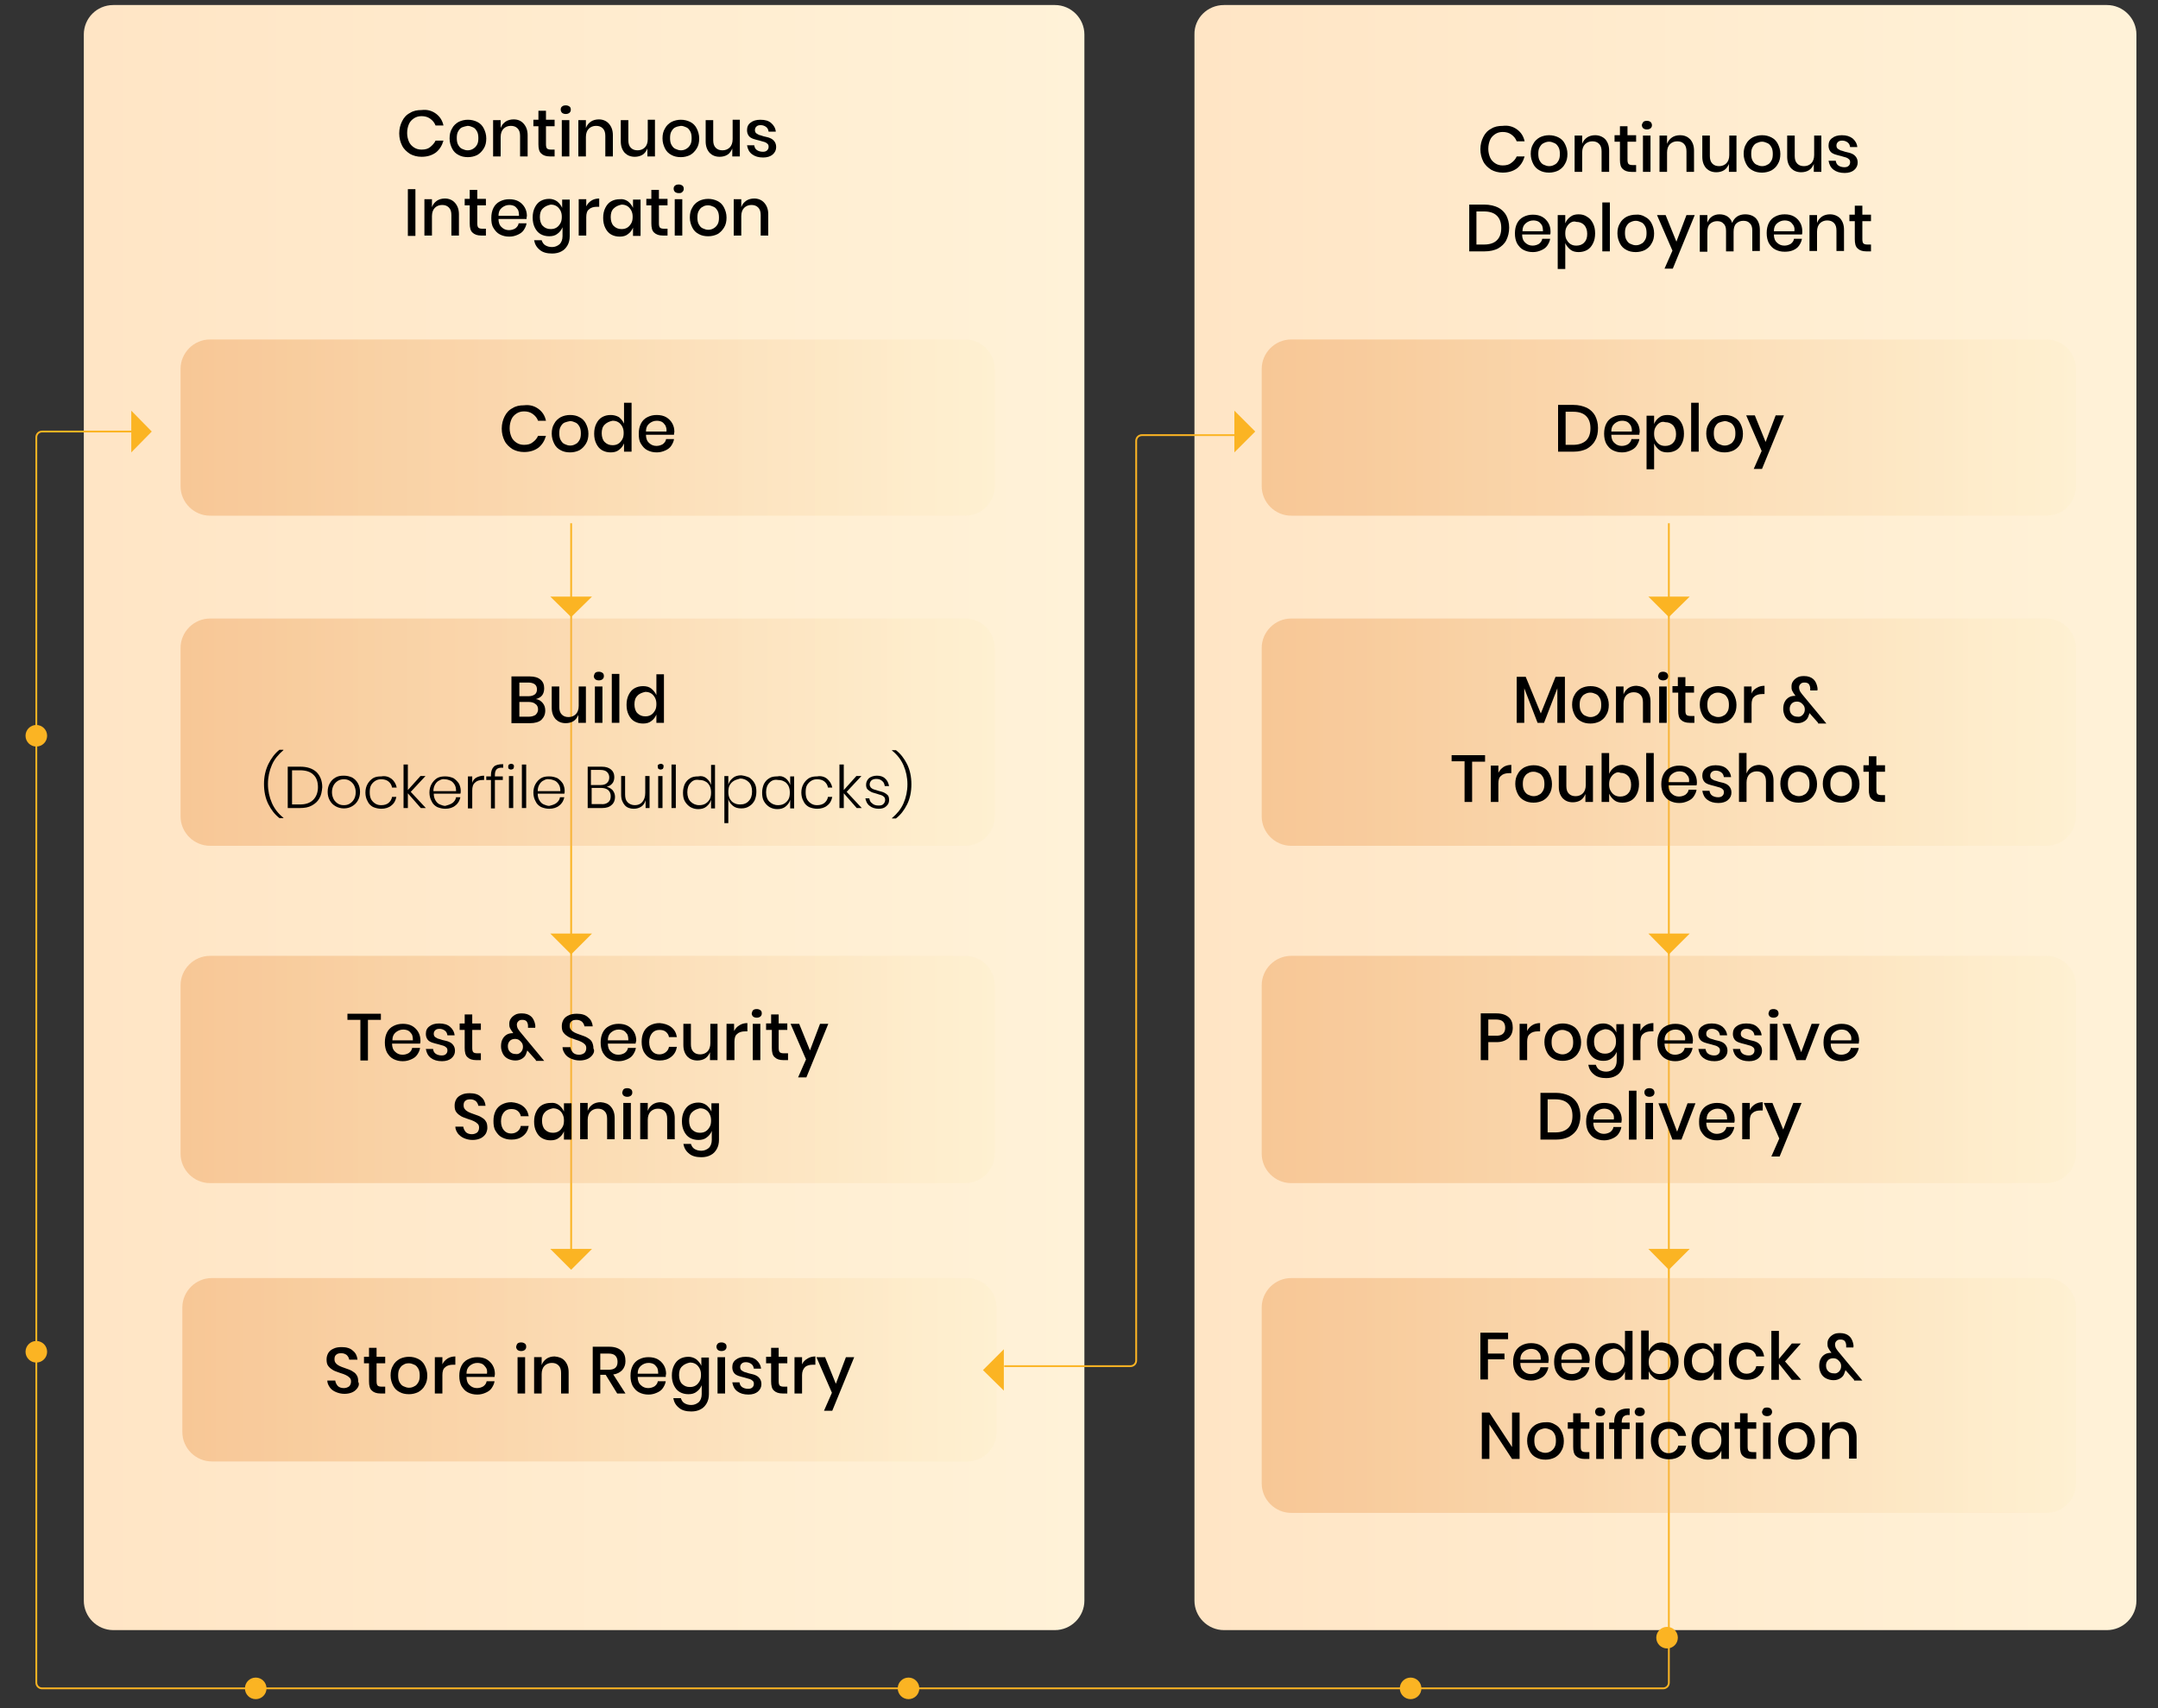 <svg xmlns="http://www.w3.org/2000/svg" xmlns:xlink="http://www.w3.org/1999/xlink" id="Layer_1" x="0px" y="0px" viewBox="0 0 600 475" style="enable-background:new 0 0 600 475;" xml:space="preserve"><rect x="0" y="0" width="600" height="475" fill="#333333" stroke="none"/><style type="text/css">	.st0{fill:url(#rect1051_00000090271025474362742050000007900089861831966126_);}	.st1{fill:none;stroke:#FBB423;stroke-width:0.5;stroke-miterlimit:1.06;}	.st2{fill:url(#rect1051_00000177477238405033312500000010955036518412539302_);}	.st3{opacity:0.3;fill:url(#SVGID_1_);}	.st4{opacity:0.3;fill:url(#SVGID_00000142891852535235967530000017227586756849527171_);}	.st5{opacity:0.3;fill:url(#SVGID_00000062876744088677806030000016611519667413547663_);}	.st6{opacity:0.3;fill:url(#SVGID_00000002369654806045524210000008491883720400570047_);}	.st7{fill:#FBB423;}	.st8{opacity:0.3;fill:url(#SVGID_00000113346799064794881850000002989822029856225935_);}	.st9{opacity:0.3;fill:url(#SVGID_00000111911194813839554650000010347510267643220876_);}	.st10{opacity:0.3;fill:url(#SVGID_00000044172287605475188350000005747672632649968032_);}	.st11{opacity:0.3;fill:url(#SVGID_00000034072278007670864250000000248050803871598484_);}</style><g>			<linearGradient id="rect1051_00000163772879859041780490000010162270244223881119_" gradientUnits="userSpaceOnUse" x1="23.265" y1="227.385" x2="301.529" y2="227.385">		<stop offset="0" style="stop-color:#FFE5C5"></stop>		<stop offset="1" style="stop-color:#FFF2D8"></stop>	</linearGradient>			<path id="rect1051_00000041268226619642574310000007579978549126529428_" style="fill:url(#rect1051_00000163772879859041780490000010162270244223881119_);" d="  M31.5,1.4h261.8c4.5,0,8.2,3.7,8.2,8.2v435.5c0,4.5-3.7,8.2-8.2,8.2H31.5c-4.5,0-8.2-3.7-8.2-8.2V9.6C23.3,5.1,26.9,1.4,31.5,1.4z"></path>	<line class="st1" x1="158.8" y1="145.5" x2="158.8" y2="351.4"></line>			<linearGradient id="rect1051_00000116958161877242845870000003192082837307427223_" gradientUnits="userSpaceOnUse" x1="332.046" y1="227.385" x2="594" y2="227.385">		<stop offset="0" style="stop-color:#FFE5C5"></stop>		<stop offset="1" style="stop-color:#FFF2D8"></stop>	</linearGradient>			<path id="rect1051_00000180359725365415865540000004508216870115203975_" style="fill:url(#rect1051_00000116958161877242845870000003192082837307427223_);" d="  M340.3,1.4h245.5c4.5,0,8.2,3.7,8.2,8.2v435.5c0,4.5-3.7,8.2-8.2,8.2H340.3c-4.5,0-8.2-3.7-8.2-8.2V9.6  C332,5.1,335.7,1.4,340.3,1.4z"></path>	<g>		<g>			<path d="M121.2,31.6c1.1,0.8,1.8,1.9,2.1,3.3h-2.2c-0.3-0.8-0.8-1.4-1.5-1.9s-1.5-0.7-2.4-0.7c-0.8,0-1.5,0.2-2.1,0.6    c-0.6,0.4-1.1,0.9-1.4,1.6c-0.3,0.7-0.5,1.5-0.5,2.5c0,0.9,0.2,1.7,0.5,2.4c0.3,0.7,0.8,1.2,1.4,1.6c0.6,0.4,1.3,0.6,2.1,0.6    c1,0,1.8-0.2,2.4-0.7s1.2-1.1,1.5-1.8h2.2c-0.4,1.4-1.1,2.5-2.1,3.3c-1.1,0.8-2.4,1.2-4,1.2c-1.2,0-2.3-0.3-3.2-0.8    c-0.9-0.6-1.7-1.3-2.2-2.3c-0.5-1-0.8-2.1-0.8-3.4c0-1.3,0.3-2.4,0.8-3.4c0.5-1,1.2-1.8,2.2-2.3c0.9-0.6,2-0.8,3.2-0.8    C118.8,30.4,120.1,30.8,121.2,31.6z"></path>			<path d="M132.7,33.9c0.8,0.4,1.4,1,1.8,1.8c0.4,0.8,0.7,1.7,0.7,2.8c0,1.1-0.2,2-0.7,2.8s-1.1,1.4-1.8,1.8    c-0.8,0.4-1.7,0.6-2.6,0.6c-1,0-1.9-0.2-2.6-0.6c-0.8-0.4-1.4-1-1.8-1.8c-0.4-0.8-0.7-1.7-0.7-2.8c0-1.1,0.2-2,0.7-2.8    c0.4-0.8,1.1-1.4,1.8-1.8c0.8-0.4,1.7-0.6,2.6-0.6C131,33.3,131.9,33.5,132.7,33.9z M128.5,35.4c-0.5,0.2-0.8,0.6-1.1,1.1    c-0.3,0.5-0.4,1.1-0.4,1.9c0,0.7,0.1,1.4,0.4,1.9c0.3,0.5,0.6,0.9,1.1,1.1c0.5,0.2,0.9,0.4,1.5,0.4c0.5,0,1-0.1,1.5-0.4    s0.8-0.6,1.1-1.1c0.3-0.5,0.4-1.1,0.4-1.9c0-0.7-0.1-1.4-0.4-1.9c-0.3-0.5-0.6-0.9-1.1-1.1c-0.5-0.2-0.9-0.4-1.5-0.4    C129.5,35.1,129,35.2,128.5,35.4z"></path>			<path d="M145.6,34.4c0.7,0.8,1.1,1.8,1.1,3.2v5.9h-2.1v-5.7c0-0.9-0.2-1.6-0.7-2.1c-0.5-0.5-1.1-0.7-1.9-0.7    c-0.8,0-1.5,0.3-2,0.8c-0.5,0.5-0.8,1.3-0.8,2.3v5.4h-2.1V33.4h2.1v2.2c0.3-0.8,0.7-1.3,1.4-1.8c0.6-0.4,1.4-0.6,2.2-0.6    C144,33.2,144.9,33.6,145.6,34.4z"></path>			<path d="M154.2,41.7v1.8h-1.3c-1.1,0-1.9-0.3-2.4-0.8c-0.6-0.5-0.8-1.4-0.8-2.6v-5h-1.4v-1.8h1.4v-2.5h2.1v2.5h2.4v1.8h-2.4v5    c0,0.6,0.1,1,0.3,1.2c0.2,0.2,0.6,0.3,1.1,0.3H154.2z"></path>			<path d="M156.3,29.6c0.2-0.2,0.6-0.3,1-0.3c0.4,0,0.7,0.1,1,0.3c0.3,0.2,0.4,0.5,0.4,0.9c0,0.4-0.1,0.6-0.4,0.9    c-0.3,0.2-0.6,0.3-1,0.3c-0.4,0-0.7-0.1-1-0.3c-0.2-0.2-0.4-0.5-0.4-0.9C155.9,30.1,156,29.8,156.3,29.6z M158.3,33.4v10.1h-2.1    V33.4H158.3z"></path>			<path d="M169.3,34.4c0.7,0.8,1.1,1.8,1.1,3.2v5.9h-2.1v-5.7c0-0.9-0.2-1.6-0.7-2.1c-0.5-0.5-1.1-0.7-1.9-0.7    c-0.8,0-1.5,0.3-2,0.8c-0.5,0.5-0.8,1.3-0.8,2.3v5.4h-2.1V33.4h2.1v2.2c0.3-0.8,0.7-1.3,1.4-1.8c0.6-0.4,1.4-0.6,2.2-0.6    C167.6,33.2,168.6,33.6,169.3,34.4z"></path>			<path d="M182.1,33.4v10.1H180v-2.2c-0.3,0.7-0.7,1.3-1.3,1.7c-0.6,0.4-1.4,0.6-2.2,0.6c-1.2,0-2.1-0.4-2.8-1.1    c-0.7-0.8-1.1-1.8-1.1-3.2v-5.9h2.1V39c0,0.9,0.2,1.6,0.7,2.1c0.5,0.5,1.1,0.7,1.9,0.7c0.8,0,1.5-0.3,2-0.8    c0.5-0.5,0.8-1.3,0.8-2.3v-5.4H182.1z"></path>			<path d="M191.9,33.9c0.8,0.4,1.4,1,1.8,1.8c0.4,0.8,0.7,1.7,0.7,2.8c0,1.1-0.2,2-0.7,2.8s-1.1,1.4-1.8,1.8    c-0.8,0.4-1.7,0.6-2.6,0.6c-1,0-1.9-0.2-2.6-0.6c-0.8-0.4-1.4-1-1.8-1.8c-0.4-0.8-0.7-1.7-0.7-2.8c0-1.1,0.2-2,0.7-2.8    c0.4-0.8,1.1-1.4,1.8-1.8c0.8-0.4,1.7-0.6,2.6-0.6C190.2,33.3,191.1,33.5,191.9,33.9z M187.8,35.4c-0.5,0.2-0.8,0.6-1.1,1.1    c-0.3,0.5-0.4,1.1-0.4,1.9c0,0.7,0.1,1.4,0.4,1.9c0.3,0.5,0.6,0.9,1.1,1.1c0.5,0.2,0.9,0.4,1.5,0.4c0.5,0,1-0.1,1.5-0.4    s0.8-0.6,1.1-1.1c0.3-0.5,0.4-1.1,0.4-1.9c0-0.7-0.1-1.4-0.4-1.9c-0.3-0.5-0.6-0.9-1.1-1.1c-0.5-0.2-0.9-0.4-1.5-0.4    C188.7,35.1,188.2,35.2,187.8,35.4z"></path>			<path d="M205.7,33.4v10.1h-2.1v-2.2c-0.3,0.7-0.7,1.3-1.3,1.7c-0.6,0.4-1.4,0.6-2.2,0.6c-1.2,0-2.1-0.4-2.8-1.1    c-0.7-0.8-1.1-1.8-1.1-3.2v-5.9h2.1V39c0,0.9,0.2,1.6,0.7,2.1c0.5,0.5,1.1,0.7,1.9,0.7c0.8,0,1.5-0.3,2-0.8    c0.5-0.5,0.8-1.3,0.8-2.3v-5.4H205.7z"></path>			<path d="M214.4,34.2c0.7,0.6,1.2,1.4,1.3,2.4h-2c-0.1-0.6-0.3-1-0.7-1.3c-0.4-0.3-0.9-0.5-1.5-0.5c-0.5,0-0.9,0.1-1.2,0.4    c-0.3,0.3-0.4,0.6-0.4,1c0,0.3,0.1,0.6,0.3,0.8c0.2,0.2,0.5,0.3,0.8,0.5c0.3,0.1,0.8,0.2,1.3,0.4c0.8,0.2,1.4,0.3,1.8,0.5    c0.5,0.2,0.9,0.5,1.2,0.9c0.3,0.4,0.5,0.9,0.5,1.6c0,0.8-0.3,1.5-1,2.1c-0.6,0.5-1.5,0.8-2.6,0.8c-1.3,0-2.3-0.3-3.1-0.9    c-0.8-0.6-1.2-1.4-1.4-2.5h2c0.1,0.6,0.3,1,0.7,1.3c0.4,0.3,1,0.5,1.7,0.5c0.5,0,0.9-0.1,1.2-0.4c0.3-0.3,0.4-0.6,0.4-1    c0-0.4-0.1-0.6-0.3-0.8c-0.2-0.2-0.5-0.4-0.8-0.5c-0.3-0.1-0.8-0.2-1.4-0.4c-0.7-0.2-1.3-0.3-1.8-0.5c-0.5-0.2-0.9-0.4-1.2-0.8    c-0.3-0.4-0.5-0.9-0.5-1.6c0-0.9,0.3-1.6,1-2.1c0.6-0.5,1.5-0.8,2.7-0.8C212.8,33.3,213.7,33.6,214.4,34.2z"></path>			<path d="M115.5,52.6v13h-2.1v-13H115.5z"></path>			<path d="M126.5,56.4c0.7,0.8,1.1,1.8,1.1,3.2v5.9h-2.1v-5.7c0-0.9-0.2-1.6-0.7-2.1c-0.5-0.5-1.1-0.7-1.9-0.7    c-0.8,0-1.5,0.3-2,0.8c-0.5,0.5-0.8,1.3-0.8,2.3v5.4H118V55.4h2.1v2.2c0.3-0.8,0.7-1.3,1.4-1.8c0.6-0.4,1.4-0.6,2.2-0.6    C124.8,55.2,125.8,55.6,126.5,56.4z"></path>			<path d="M135.1,63.7v1.8h-1.3c-1.1,0-1.9-0.3-2.4-0.8c-0.6-0.5-0.8-1.4-0.8-2.6v-5h-1.4v-1.8h1.4v-2.5h2.1v2.5h2.4v1.8h-2.4v5    c0,0.6,0.1,1,0.3,1.2c0.2,0.2,0.6,0.3,1.1,0.3H135.1z"></path>			<path d="M146.4,60.9h-7.8c0,1,0.3,1.8,0.9,2.3c0.5,0.5,1.2,0.8,2,0.8c0.7,0,1.3-0.2,1.8-0.5c0.5-0.4,0.8-0.8,0.9-1.4h2.2    c-0.1,0.7-0.4,1.3-0.8,1.9c-0.4,0.6-1,1-1.7,1.3c-0.7,0.3-1.4,0.5-2.3,0.5c-1,0-1.8-0.2-2.6-0.6c-0.8-0.4-1.3-1-1.8-1.8    s-0.6-1.7-0.6-2.8c0-1.1,0.2-2,0.6-2.8c0.4-0.8,1-1.4,1.8-1.8c0.8-0.4,1.6-0.6,2.6-0.6c1,0,1.9,0.2,2.6,0.6    c0.7,0.4,1.3,1,1.7,1.7c0.4,0.7,0.6,1.5,0.6,2.4C146.4,60.3,146.4,60.6,146.4,60.9z M144,58.3c-0.3-0.4-0.6-0.8-1-1    c-0.4-0.2-0.9-0.3-1.4-0.3c-0.8,0-1.5,0.3-2.1,0.8c-0.6,0.5-0.9,1.2-0.9,2.2h5.7C144.3,59.3,144.2,58.7,144,58.3z"></path>			<path d="M154.9,56c0.6,0.5,1.1,1.1,1.4,1.8v-2.3h2.1v10.2c0,0.9-0.2,1.8-0.6,2.5c-0.4,0.7-0.9,1.3-1.7,1.7    c-0.7,0.4-1.6,0.6-2.6,0.6c-1.4,0-2.6-0.3-3.4-1c-0.9-0.7-1.4-1.6-1.6-2.7h2.1c0.2,0.6,0.5,1.1,1,1.4c0.5,0.3,1.1,0.5,1.9,0.5    c0.8,0,1.5-0.3,2.1-0.8c0.5-0.5,0.8-1.3,0.8-2.2v-2.5c-0.3,0.7-0.7,1.3-1.4,1.8c-0.6,0.5-1.4,0.7-2.3,0.7c-0.9,0-1.7-0.2-2.4-0.6    c-0.7-0.4-1.2-1-1.6-1.8c-0.4-0.8-0.6-1.7-0.6-2.8c0-1.1,0.2-2,0.6-2.8c0.4-0.8,0.9-1.4,1.6-1.8c0.7-0.4,1.5-0.6,2.4-0.6    C153.4,55.3,154.2,55.5,154.9,56z M150.9,58c-0.6,0.6-0.8,1.4-0.8,2.4c0,1,0.3,1.9,0.8,2.4c0.6,0.6,1.3,0.9,2.2,0.9    c0.6,0,1.1-0.1,1.6-0.4c0.5-0.3,0.8-0.7,1.1-1.2c0.3-0.5,0.4-1.1,0.4-1.8c0-0.7-0.1-1.2-0.4-1.8c-0.3-0.5-0.6-0.9-1.1-1.2    c-0.5-0.3-1-0.4-1.6-0.4C152.2,57.1,151.5,57.4,150.9,58z"></path>			<path d="M164.4,55.8c0.6-0.4,1.4-0.6,2.2-0.6v2.3H166c-0.9,0-1.7,0.2-2.2,0.7c-0.6,0.4-0.8,1.2-0.8,2.2v5.1h-2.1V55.4h2.1v2    C163.3,56.7,163.8,56.2,164.4,55.8z"></path>			<path d="M174.6,56c0.6,0.5,1.1,1.1,1.4,1.8v-2.3h2.1v10.1h-2.1v-2.3c-0.3,0.7-0.7,1.3-1.4,1.8c-0.6,0.5-1.4,0.7-2.3,0.7    c-0.9,0-1.7-0.2-2.4-0.6c-0.7-0.4-1.2-1-1.6-1.8c-0.4-0.8-0.6-1.7-0.6-2.8c0-1.1,0.2-2,0.6-2.8c0.4-0.8,0.9-1.4,1.6-1.8    c0.7-0.4,1.5-0.6,2.4-0.6C173.1,55.3,173.9,55.5,174.6,56z M170.6,58c-0.6,0.6-0.8,1.4-0.8,2.4c0,1,0.3,1.9,0.8,2.4    c0.6,0.6,1.3,0.9,2.2,0.9c0.6,0,1.1-0.1,1.6-0.4c0.5-0.3,0.8-0.7,1.1-1.2c0.3-0.5,0.4-1.1,0.4-1.8c0-0.7-0.1-1.2-0.4-1.8    c-0.3-0.5-0.6-0.9-1.1-1.2c-0.5-0.3-1-0.4-1.6-0.4C171.9,57.1,171.2,57.4,170.6,58z"></path>			<path d="M185.6,63.7v1.8h-1.3c-1.1,0-1.9-0.3-2.4-0.8c-0.6-0.5-0.8-1.4-0.8-2.6v-5h-1.4v-1.8h1.4v-2.5h2.1v2.5h2.4v1.8h-2.4v5    c0,0.6,0.1,1,0.3,1.2c0.2,0.2,0.6,0.3,1.1,0.3H185.6z"></path>			<path d="M187.7,51.6c0.2-0.2,0.6-0.3,1-0.3c0.4,0,0.7,0.1,1,0.3c0.3,0.2,0.4,0.5,0.4,0.9c0,0.4-0.1,0.6-0.4,0.9s-0.6,0.3-1,0.3    c-0.4,0-0.7-0.1-1-0.3c-0.2-0.2-0.4-0.5-0.4-0.9C187.3,52.1,187.4,51.8,187.7,51.6z M189.7,55.4v10.1h-2.1V55.4H189.7z"></path>			<path d="M199.5,55.9c0.8,0.4,1.4,1,1.8,1.8c0.4,0.8,0.7,1.7,0.7,2.8c0,1.1-0.2,2-0.7,2.8s-1.1,1.4-1.8,1.8    c-0.8,0.4-1.7,0.6-2.6,0.6c-1,0-1.9-0.2-2.6-0.6c-0.8-0.4-1.4-1-1.8-1.8c-0.4-0.8-0.7-1.7-0.7-2.8c0-1.1,0.2-2,0.7-2.8    c0.4-0.8,1.1-1.4,1.8-1.8c0.8-0.4,1.7-0.6,2.6-0.6C197.8,55.3,198.7,55.5,199.5,55.9z M195.4,57.5c-0.5,0.2-0.8,0.6-1.1,1.1    c-0.3,0.5-0.4,1.1-0.4,1.9c0,0.7,0.1,1.4,0.4,1.9c0.3,0.5,0.6,0.9,1.1,1.1c0.5,0.2,0.9,0.4,1.5,0.4c0.5,0,1-0.1,1.5-0.4    s0.8-0.6,1.1-1.1c0.3-0.5,0.4-1.1,0.4-1.9c0-0.7-0.1-1.4-0.4-1.9c-0.3-0.5-0.6-0.9-1.1-1.1c-0.5-0.2-0.9-0.4-1.5-0.4    C196.3,57.1,195.8,57.2,195.4,57.5z"></path>			<path d="M212.5,56.4c0.7,0.8,1.1,1.8,1.1,3.2v5.9h-2.1v-5.7c0-0.9-0.2-1.6-0.7-2.1c-0.5-0.5-1.1-0.7-1.9-0.7    c-0.8,0-1.5,0.3-2,0.8c-0.5,0.5-0.8,1.3-0.8,2.3v5.4H204V55.4h2.1v2.2c0.3-0.8,0.7-1.3,1.4-1.8c0.6-0.4,1.4-0.6,2.2-0.6    C210.8,55.2,211.8,55.6,212.5,56.4z"></path>		</g>	</g>	<g>		<g>			<path d="M421.8,36c1.1,0.8,1.8,1.9,2.1,3.3h-2.2c-0.3-0.8-0.8-1.4-1.5-1.9c-0.7-0.5-1.5-0.7-2.4-0.7c-0.8,0-1.5,0.2-2.1,0.6    c-0.6,0.4-1.1,0.9-1.4,1.6c-0.3,0.7-0.5,1.5-0.5,2.5c0,0.9,0.2,1.7,0.5,2.4c0.3,0.7,0.8,1.2,1.4,1.6c0.6,0.4,1.3,0.6,2.1,0.6    c1,0,1.8-0.2,2.4-0.7c0.7-0.5,1.2-1.1,1.5-1.8h2.2c-0.4,1.4-1.1,2.5-2.1,3.3c-1.1,0.8-2.4,1.2-4,1.2c-1.2,0-2.3-0.3-3.2-0.8    c-0.9-0.6-1.7-1.3-2.2-2.3c-0.5-1-0.8-2.1-0.8-3.4c0-1.3,0.3-2.4,0.8-3.4s1.2-1.8,2.2-2.3c0.9-0.6,2-0.8,3.2-0.8    C419.4,34.8,420.7,35.2,421.8,36z"></path>			<path d="M433.3,38.2c0.8,0.4,1.4,1,1.8,1.8c0.4,0.8,0.7,1.7,0.7,2.8c0,1.1-0.2,2-0.7,2.8c-0.4,0.8-1.1,1.4-1.8,1.8    c-0.8,0.4-1.7,0.6-2.6,0.6c-1,0-1.9-0.2-2.6-0.6c-0.8-0.4-1.4-1-1.8-1.8c-0.4-0.8-0.7-1.7-0.7-2.8c0-1.1,0.2-2,0.7-2.8    c0.4-0.8,1.1-1.4,1.8-1.8c0.8-0.4,1.7-0.6,2.6-0.6C431.6,37.6,432.5,37.8,433.3,38.2z M429.2,39.8c-0.5,0.2-0.8,0.6-1.1,1.1    c-0.3,0.5-0.4,1.1-0.4,1.9c0,0.7,0.1,1.4,0.4,1.9c0.3,0.5,0.6,0.9,1.1,1.1c0.5,0.2,0.9,0.4,1.5,0.4c0.5,0,1-0.1,1.5-0.4    c0.5-0.2,0.8-0.6,1.1-1.1c0.3-0.5,0.4-1.1,0.4-1.9c0-0.7-0.1-1.4-0.4-1.9c-0.3-0.5-0.6-0.9-1.1-1.1c-0.5-0.2-0.9-0.4-1.5-0.4    C430.1,39.4,429.6,39.6,429.2,39.8z"></path>			<path d="M446.3,38.7c0.7,0.8,1.1,1.8,1.1,3.2v5.9h-2.1v-5.7c0-0.9-0.2-1.6-0.7-2.1c-0.5-0.5-1.1-0.7-1.9-0.7    c-0.8,0-1.5,0.3-2,0.8c-0.5,0.5-0.8,1.3-0.8,2.3v5.4h-2.1V37.7h2.1V40c0.3-0.8,0.7-1.3,1.4-1.8c0.6-0.4,1.4-0.6,2.2-0.6    C444.6,37.6,445.6,38,446.3,38.7z"></path>			<path d="M454.9,46v1.8h-1.3c-1.1,0-1.9-0.3-2.4-0.8c-0.6-0.5-0.8-1.4-0.8-2.6v-5h-1.5v-1.8h1.5v-2.5h2.1v2.5h2.4v1.8h-2.4v5    c0,0.6,0.1,1,0.3,1.2c0.2,0.2,0.6,0.3,1.1,0.3H454.9z"></path>			<path d="M456.9,33.9c0.2-0.2,0.6-0.3,1-0.3c0.4,0,0.7,0.1,1,0.3c0.2,0.2,0.4,0.5,0.4,0.9c0,0.4-0.1,0.6-0.4,0.9    c-0.3,0.2-0.6,0.3-1,0.3c-0.4,0-0.7-0.1-1-0.3c-0.2-0.2-0.4-0.5-0.4-0.9C456.5,34.5,456.7,34.2,456.9,33.9z M458.9,37.7v10.1    h-2.1V37.7H458.9z"></path>			<path d="M469.9,38.7c0.7,0.8,1.1,1.8,1.1,3.2v5.9h-2.1v-5.7c0-0.9-0.2-1.6-0.7-2.1c-0.5-0.5-1.1-0.7-1.9-0.7    c-0.8,0-1.5,0.3-2,0.8c-0.5,0.5-0.8,1.3-0.8,2.3v5.4h-2.1V37.7h2.1V40c0.3-0.8,0.7-1.3,1.4-1.8c0.6-0.4,1.4-0.6,2.2-0.6    C468.3,37.6,469.2,38,469.9,38.7z"></path>			<path d="M482.8,37.7v10.1h-2.1v-2.2c-0.3,0.7-0.7,1.3-1.3,1.7c-0.6,0.4-1.4,0.6-2.2,0.6c-1.2,0-2.1-0.4-2.8-1.1    c-0.7-0.8-1.1-1.8-1.1-3.2v-5.9h2.1v5.7c0,0.9,0.2,1.6,0.7,2.1c0.5,0.5,1.1,0.7,1.9,0.7c0.8,0,1.5-0.3,2-0.8s0.8-1.3,0.8-2.3    v-5.4H482.8z"></path>			<path d="M492.5,38.2c0.8,0.4,1.4,1,1.8,1.8c0.4,0.8,0.7,1.7,0.7,2.8c0,1.1-0.2,2-0.7,2.8c-0.4,0.8-1.1,1.4-1.8,1.8    c-0.8,0.4-1.7,0.6-2.6,0.6c-1,0-1.9-0.2-2.6-0.6c-0.8-0.4-1.4-1-1.8-1.8c-0.4-0.8-0.7-1.7-0.7-2.8c0-1.1,0.2-2,0.7-2.8    c0.4-0.8,1.1-1.4,1.8-1.8c0.8-0.4,1.7-0.6,2.6-0.6C490.9,37.6,491.7,37.8,492.5,38.2z M488.4,39.8c-0.5,0.2-0.8,0.6-1.1,1.1    c-0.3,0.5-0.4,1.1-0.4,1.9c0,0.7,0.1,1.4,0.4,1.9c0.3,0.5,0.6,0.9,1.1,1.1c0.5,0.2,0.9,0.4,1.5,0.4c0.5,0,1-0.1,1.5-0.4    c0.5-0.2,0.8-0.6,1.1-1.1c0.3-0.5,0.4-1.1,0.4-1.9c0-0.7-0.1-1.4-0.4-1.9c-0.3-0.5-0.6-0.9-1.1-1.1c-0.5-0.2-0.9-0.4-1.5-0.4    C489.3,39.4,488.9,39.6,488.4,39.8z"></path>			<path d="M506.4,37.7v10.1h-2.1v-2.2c-0.3,0.7-0.7,1.3-1.3,1.7c-0.6,0.4-1.4,0.6-2.2,0.6c-1.2,0-2.1-0.4-2.8-1.1    c-0.7-0.8-1.1-1.8-1.1-3.2v-5.9h2.1v5.7c0,0.9,0.2,1.6,0.7,2.1c0.5,0.5,1.1,0.7,1.9,0.7c0.8,0,1.5-0.3,2-0.8    c0.5-0.5,0.8-1.3,0.8-2.3v-5.4H506.4z"></path>			<path d="M515.1,38.5c0.7,0.6,1.2,1.4,1.3,2.4h-2c-0.1-0.6-0.3-1-0.7-1.3c-0.4-0.3-0.9-0.5-1.5-0.5c-0.5,0-0.9,0.1-1.2,0.4    c-0.3,0.3-0.4,0.6-0.4,1c0,0.3,0.1,0.6,0.3,0.8c0.2,0.2,0.5,0.3,0.8,0.5c0.3,0.1,0.8,0.2,1.3,0.4c0.8,0.2,1.4,0.3,1.8,0.5    c0.5,0.2,0.9,0.5,1.2,0.9c0.3,0.4,0.5,0.9,0.5,1.6c0,0.8-0.3,1.5-1,2.1c-0.6,0.5-1.5,0.8-2.6,0.8c-1.3,0-2.3-0.3-3.1-0.9    c-0.8-0.6-1.2-1.4-1.4-2.5h2c0.1,0.6,0.3,1,0.7,1.3c0.4,0.3,1,0.5,1.7,0.5c0.5,0,0.9-0.1,1.2-0.4c0.3-0.3,0.4-0.6,0.4-1    c0-0.4-0.1-0.6-0.3-0.8c-0.2-0.2-0.5-0.4-0.8-0.5c-0.3-0.1-0.8-0.2-1.4-0.4c-0.7-0.2-1.3-0.3-1.8-0.5c-0.5-0.2-0.9-0.4-1.2-0.8    c-0.3-0.4-0.5-0.9-0.5-1.6c0-0.9,0.3-1.6,1-2.1c0.6-0.5,1.5-0.8,2.7-0.8C513.4,37.6,514.3,37.9,515.1,38.5z"></path>			<path d="M418.8,66.8c-0.5,1-1.3,1.7-2.3,2.3c-1,0.5-2.2,0.8-3.7,0.8h-4.3v-13h4.3c1.4,0,2.6,0.3,3.7,0.8c1,0.5,1.8,1.3,2.3,2.2    c0.5,1,0.8,2.1,0.8,3.4S419.3,65.8,418.8,66.8z M416.2,66.8c0.8-0.8,1.2-1.9,1.2-3.4c0-1.5-0.4-2.6-1.2-3.4    c-0.8-0.8-2-1.2-3.6-1.2h-2.1V68h2.1C414.2,68,415.4,67.6,416.2,66.8z"></path>			<path d="M431,65.2h-7.8c0,1,0.3,1.8,0.9,2.3c0.5,0.5,1.2,0.8,2,0.8c0.7,0,1.3-0.2,1.8-0.5c0.5-0.4,0.8-0.8,0.9-1.4h2.2    c-0.1,0.7-0.4,1.3-0.8,1.9c-0.4,0.6-1,1-1.7,1.3c-0.7,0.3-1.4,0.5-2.3,0.5c-1,0-1.8-0.2-2.6-0.6c-0.8-0.4-1.3-1-1.8-1.8    c-0.4-0.8-0.6-1.7-0.6-2.8c0-1.1,0.2-2,0.6-2.8c0.4-0.8,1-1.4,1.8-1.8c0.8-0.4,1.6-0.6,2.6-0.6c1,0,1.9,0.2,2.6,0.6    c0.7,0.4,1.3,1,1.7,1.7c0.4,0.7,0.6,1.5,0.6,2.4C431.1,64.7,431.1,65,431,65.2z M428.7,62.6c-0.3-0.4-0.6-0.8-1-1    c-0.4-0.2-0.9-0.3-1.4-0.3c-0.8,0-1.5,0.3-2.1,0.8c-0.6,0.5-0.9,1.2-0.9,2.2h5.7C429,63.6,428.9,63.1,428.7,62.6z"></path>			<path d="M441.3,60.3c0.7,0.4,1.2,1,1.6,1.8c0.4,0.8,0.6,1.7,0.6,2.8c0,1.1-0.2,2-0.6,2.8c-0.4,0.8-0.9,1.4-1.6,1.8    c-0.7,0.4-1.5,0.6-2.4,0.6c-0.9,0-1.7-0.2-2.3-0.7c-0.6-0.5-1.1-1.1-1.4-1.8v7.2h-2.1V59.8h2.1v2.3c0.3-0.7,0.7-1.3,1.4-1.8    c0.6-0.5,1.4-0.7,2.3-0.7C439.8,59.6,440.6,59.8,441.3,60.3z M436.7,61.9c-0.5,0.3-0.8,0.7-1.1,1.2c-0.3,0.5-0.4,1.1-0.4,1.8    c0,0.7,0.1,1.3,0.4,1.8c0.3,0.5,0.6,0.9,1.1,1.2c0.5,0.3,1,0.4,1.6,0.4c0.9,0,1.7-0.3,2.2-0.9c0.6-0.6,0.8-1.4,0.8-2.4    c0-1-0.3-1.8-0.8-2.4c-0.6-0.6-1.3-0.9-2.2-0.9C437.7,61.5,437.2,61.6,436.7,61.9z"></path>			<path d="M447.6,56.3v13.6h-2.1V56.3H447.6z"></path>			<path d="M457.4,60.3c0.8,0.4,1.4,1,1.8,1.8c0.4,0.8,0.7,1.7,0.7,2.8c0,1.1-0.2,2-0.7,2.8c-0.4,0.8-1.1,1.4-1.8,1.8    c-0.8,0.4-1.7,0.6-2.6,0.6c-1,0-1.9-0.2-2.6-0.6c-0.8-0.4-1.4-1-1.8-1.8s-0.7-1.7-0.7-2.8c0-1.1,0.2-2,0.7-2.8    c0.4-0.8,1.1-1.4,1.8-1.8c0.8-0.4,1.7-0.6,2.6-0.6C455.7,59.6,456.6,59.8,457.4,60.3z M453.3,61.8c-0.5,0.2-0.8,0.6-1.1,1.1    c-0.3,0.5-0.4,1.1-0.4,1.9c0,0.7,0.1,1.4,0.4,1.9c0.3,0.5,0.6,0.9,1.1,1.1c0.5,0.2,0.9,0.4,1.5,0.4c0.5,0,1-0.1,1.5-0.4    c0.5-0.2,0.8-0.6,1.1-1.1c0.3-0.5,0.4-1.1,0.4-1.9c0-0.7-0.1-1.4-0.4-1.9c-0.3-0.5-0.6-0.9-1.1-1.1c-0.5-0.2-0.9-0.4-1.5-0.4    C454.2,61.4,453.7,61.6,453.3,61.8z"></path>			<path d="M463.1,59.8l3,7.4l2.8-7.4h2.3l-6.1,14.9h-2.3l2.2-5l-4.3-9.9H463.1z"></path>			<path d="M488.2,60.7c0.7,0.8,1.1,1.8,1.1,3.2v5.9h-2.1v-5.7c0-0.9-0.2-1.6-0.7-2c-0.4-0.5-1-0.7-1.8-0.7c-0.8,0-1.5,0.3-2,0.8    c-0.5,0.5-0.7,1.3-0.7,2.3v5.4h-2.1v-5.7c0-0.9-0.2-1.6-0.7-2c-0.4-0.5-1-0.7-1.8-0.7c-0.8,0-1.5,0.3-2,0.8    c-0.5,0.5-0.7,1.3-0.7,2.3v5.4h-2.1V59.8h2.1v2.1c0.3-0.7,0.7-1.3,1.3-1.7c0.6-0.4,1.3-0.6,2.1-0.6c0.8,0,1.6,0.2,2.2,0.6    c0.6,0.4,1.1,1,1.3,1.8c0.3-0.8,0.8-1.4,1.4-1.8c0.6-0.4,1.4-0.6,2.2-0.6C486.5,59.6,487.5,60,488.2,60.7z"></path>			<path d="M501,65.2h-7.8c0,1,0.3,1.8,0.9,2.3c0.5,0.5,1.2,0.8,2,0.8c0.7,0,1.3-0.2,1.8-0.5c0.5-0.4,0.8-0.8,0.9-1.4h2.2    c-0.1,0.7-0.4,1.3-0.8,1.9c-0.4,0.6-1,1-1.7,1.3S497,70,496.2,70c-1,0-1.8-0.2-2.6-0.6c-0.8-0.4-1.3-1-1.8-1.8    c-0.4-0.8-0.6-1.7-0.6-2.8c0-1.1,0.2-2,0.6-2.8c0.4-0.8,1-1.4,1.8-1.8c0.8-0.4,1.6-0.6,2.6-0.6c1,0,1.9,0.2,2.6,0.6    c0.7,0.4,1.3,1,1.7,1.7c0.4,0.7,0.6,1.5,0.6,2.4C501.1,64.7,501.1,65,501,65.2z M498.6,62.6c-0.3-0.4-0.6-0.8-1-1    c-0.4-0.2-0.9-0.3-1.4-0.3c-0.8,0-1.5,0.3-2.1,0.8c-0.6,0.5-0.9,1.2-0.9,2.2h5.7C499,63.6,498.9,63.1,498.6,62.6z"></path>			<path d="M511.6,60.7c0.7,0.8,1.1,1.8,1.1,3.2v5.9h-2.1v-5.7c0-0.9-0.2-1.6-0.7-2.1c-0.5-0.5-1.1-0.7-1.9-0.7    c-0.8,0-1.5,0.3-2,0.8s-0.8,1.3-0.8,2.3v5.4h-2.1V59.8h2.1V62c0.3-0.8,0.7-1.3,1.4-1.8c0.6-0.4,1.4-0.6,2.2-0.6    C509.9,59.6,510.9,60,511.6,60.7z"></path>			<path d="M520.2,68.1v1.8h-1.3c-1.1,0-1.9-0.3-2.4-0.8c-0.6-0.5-0.8-1.4-0.8-2.6v-5h-1.5v-1.8h1.5v-2.5h2.1v2.5h2.4v1.8h-2.4v5    c0,0.6,0.1,1,0.3,1.2c0.2,0.2,0.6,0.3,1.1,0.3H520.2z"></path>		</g>	</g>	<linearGradient id="SVGID_1_" gradientUnits="userSpaceOnUse" x1="50.262" y1="118.969" x2="276.57" y2="118.969">		<stop offset="0" style="stop-color:#E77F24"></stop>		<stop offset="1" style="stop-color:#FFF0C8"></stop>	</linearGradient>	<path class="st3" d="M268.4,143.4h-210c-4.5,0-8.2-3.7-8.2-8.2v-32.6c0-4.5,3.7-8.2,8.2-8.2h210c4.5,0,8.2,3.7,8.2,8.2v32.6  C276.6,139.8,272.9,143.4,268.4,143.4z"></path>	<g>		<g>			<path d="M149.7,113.7c1.1,0.8,1.8,1.9,2.1,3.3h-2.2c-0.3-0.8-0.8-1.4-1.5-1.9c-0.7-0.5-1.5-0.7-2.4-0.7c-0.8,0-1.5,0.2-2.1,0.6    c-0.6,0.4-1.1,0.9-1.4,1.6c-0.3,0.7-0.5,1.5-0.5,2.5c0,0.9,0.2,1.7,0.5,2.4s0.8,1.2,1.4,1.6c0.6,0.4,1.3,0.6,2.1,0.6    c1,0,1.8-0.2,2.4-0.7c0.7-0.5,1.2-1.1,1.5-1.8h2.2c-0.4,1.4-1.1,2.5-2.1,3.3c-1.1,0.8-2.4,1.2-4,1.2c-1.2,0-2.3-0.3-3.2-0.8    c-0.9-0.6-1.7-1.3-2.2-2.3c-0.5-1-0.8-2.1-0.8-3.4s0.3-2.4,0.8-3.4c0.5-1,1.2-1.8,2.2-2.3c0.9-0.6,2-0.8,3.2-0.8    C147.3,112.5,148.6,112.9,149.7,113.7z"></path>			<path d="M161.1,116c0.8,0.4,1.4,1,1.8,1.8c0.4,0.8,0.7,1.7,0.7,2.8c0,1.1-0.2,2-0.7,2.8s-1.1,1.4-1.8,1.8    c-0.8,0.4-1.7,0.6-2.6,0.6c-1,0-1.9-0.2-2.6-0.6c-0.8-0.4-1.4-1-1.8-1.8c-0.4-0.8-0.7-1.7-0.7-2.8c0-1.1,0.2-2,0.7-2.8    c0.4-0.8,1.1-1.4,1.8-1.8c0.8-0.4,1.7-0.6,2.6-0.6C159.5,115.4,160.4,115.6,161.1,116z M157,117.5c-0.5,0.2-0.8,0.6-1.1,1.1    c-0.3,0.5-0.4,1.1-0.4,1.9c0,0.7,0.1,1.4,0.4,1.9c0.3,0.5,0.6,0.9,1.1,1.1c0.5,0.2,0.9,0.4,1.5,0.4c0.5,0,1-0.1,1.5-0.4    c0.5-0.2,0.8-0.6,1.1-1.1c0.3-0.5,0.4-1.1,0.4-1.9c0-0.7-0.1-1.4-0.4-1.9c-0.3-0.5-0.6-0.9-1.1-1.1c-0.5-0.2-0.9-0.4-1.5-0.4    C158,117.2,157.5,117.3,157,117.5z"></path>			<path d="M172.1,116c0.6,0.5,1.1,1.1,1.4,1.8V112h2.1v13.6h-2.1v-2.3c-0.3,0.7-0.7,1.3-1.4,1.8c-0.6,0.5-1.4,0.7-2.3,0.7    c-0.9,0-1.7-0.2-2.4-0.6c-0.7-0.4-1.2-1-1.6-1.8c-0.4-0.8-0.6-1.7-0.6-2.8c0-1.1,0.2-2,0.6-2.8c0.4-0.8,0.9-1.4,1.6-1.8    c0.7-0.4,1.5-0.6,2.4-0.6C170.6,115.4,171.4,115.6,172.1,116z M168.1,118.1c-0.6,0.6-0.8,1.4-0.8,2.4c0,1,0.3,1.9,0.8,2.4    c0.6,0.6,1.3,0.9,2.2,0.9c0.6,0,1.1-0.1,1.6-0.4c0.5-0.3,0.8-0.7,1.1-1.2c0.3-0.5,0.4-1.1,0.4-1.8c0-0.7-0.1-1.2-0.4-1.8    c-0.3-0.5-0.6-0.9-1.1-1.2c-0.5-0.3-1-0.4-1.6-0.4C169.4,117.2,168.7,117.5,168.1,118.1z"></path>			<path d="M187.4,120.9h-7.8c0,1,0.3,1.8,0.9,2.3c0.5,0.5,1.2,0.8,2,0.8c0.7,0,1.3-0.2,1.8-0.5c0.5-0.4,0.8-0.8,0.9-1.4h2.2    c-0.1,0.7-0.4,1.3-0.8,1.9c-0.4,0.6-1,1-1.7,1.3c-0.7,0.3-1.4,0.5-2.3,0.5c-1,0-1.8-0.2-2.6-0.6c-0.8-0.4-1.3-1-1.8-1.8    s-0.6-1.7-0.6-2.8c0-1.1,0.2-2,0.6-2.8c0.4-0.8,1-1.4,1.8-1.8c0.8-0.4,1.6-0.6,2.6-0.6c1,0,1.9,0.2,2.6,0.6    c0.7,0.4,1.3,1,1.7,1.7c0.4,0.7,0.6,1.5,0.6,2.4C187.4,120.4,187.4,120.7,187.4,120.9z M185,118.3c-0.3-0.4-0.6-0.8-1-1    c-0.4-0.2-0.9-0.3-1.4-0.3c-0.8,0-1.5,0.3-2.1,0.8c-0.6,0.5-0.9,1.2-0.9,2.2h5.7C185.4,119.3,185.2,118.8,185,118.3z"></path>		</g>	</g>			<linearGradient id="SVGID_00000023998383111502384390000018269765363826769557_" gradientUnits="userSpaceOnUse" x1="50.262" y1="203.579" x2="276.57" y2="203.579">		<stop offset="0" style="stop-color:#E77F24"></stop>		<stop offset="1" style="stop-color:#FFF0C8"></stop>	</linearGradient>	<path style="opacity:0.3;fill:url(#SVGID_00000023998383111502384390000018269765363826769557_);" d="M268.4,235.2h-210  c-4.5,0-8.2-3.7-8.2-8.2v-46.8c0-4.5,3.7-8.2,8.2-8.2h210c4.5,0,8.2,3.7,8.2,8.2V227C276.6,231.5,272.9,235.2,268.4,235.2z"></path>	<g>		<g>			<path d="M150.9,195.5c0.5,0.6,0.7,1.3,0.7,2.1c0,1.1-0.4,1.9-1.1,2.6c-0.7,0.6-1.8,0.9-3.1,0.9h-5.2v-13h5.1c1.3,0,2.3,0.3,3,0.9    c0.7,0.6,1,1.4,1,2.4c0,0.8-0.2,1.5-0.6,2c-0.4,0.5-1,0.8-1.7,1C149.8,194.5,150.4,194.9,150.9,195.5z M144.4,193.6h2.6    c0.7,0,1.3-0.2,1.7-0.5c0.4-0.3,0.6-0.8,0.6-1.4c0-0.6-0.2-1.1-0.6-1.4c-0.4-0.3-1-0.5-1.8-0.5h-2.5V193.6z M148.9,198.8    c0.4-0.4,0.7-0.9,0.7-1.5c0-0.6-0.2-1.2-0.7-1.5c-0.4-0.4-1.1-0.6-1.9-0.6h-2.6v4.1h2.6C147.8,199.3,148.4,199.1,148.9,198.8z"></path>			<path d="M162.9,190.9V201h-2.1v-2.2c-0.3,0.7-0.7,1.3-1.3,1.7c-0.6,0.4-1.4,0.6-2.2,0.6c-1.2,0-2.1-0.4-2.8-1.1    c-0.7-0.8-1.1-1.8-1.1-3.2v-5.9h2.1v5.7c0,0.9,0.2,1.6,0.7,2.1c0.5,0.5,1.1,0.7,1.9,0.7c0.8,0,1.5-0.3,2-0.8    c0.5-0.5,0.8-1.3,0.8-2.3v-5.4H162.9z"></path>			<path d="M165.5,187.1c0.2-0.2,0.6-0.3,1-0.3c0.4,0,0.7,0.1,1,0.3c0.3,0.2,0.4,0.5,0.4,0.9c0,0.4-0.1,0.6-0.4,0.9    c-0.3,0.2-0.6,0.3-1,0.3c-0.4,0-0.7-0.1-1-0.3c-0.2-0.2-0.4-0.5-0.4-0.9C165.2,187.6,165.3,187.3,165.5,187.1z M167.5,190.9V201    h-2.1v-10.1H167.5z"></path>			<path d="M172.2,187.4V201h-2.1v-13.6H172.2z"></path>			<path d="M181.1,191.5c0.6,0.5,1.1,1.1,1.4,1.8v-5.8h2.1V201h-2.1v-2.3c-0.3,0.7-0.7,1.3-1.4,1.8c-0.6,0.5-1.4,0.7-2.3,0.7    c-0.9,0-1.7-0.2-2.4-0.6c-0.7-0.4-1.2-1-1.6-1.8c-0.4-0.8-0.6-1.7-0.6-2.8c0-1.1,0.2-2,0.6-2.8c0.4-0.8,0.9-1.4,1.6-1.8    c0.7-0.4,1.5-0.6,2.4-0.6C179.7,190.8,180.5,191,181.1,191.5z M177.2,193.5c-0.6,0.6-0.8,1.4-0.8,2.4c0,1,0.3,1.9,0.8,2.4    c0.6,0.6,1.3,0.9,2.2,0.9c0.6,0,1.1-0.1,1.6-0.4c0.5-0.3,0.8-0.7,1.1-1.2c0.3-0.5,0.4-1.1,0.4-1.8c0-0.7-0.1-1.2-0.4-1.8    c-0.3-0.5-0.6-0.9-1.1-1.2c-0.5-0.3-1-0.4-1.6-0.4C178.5,192.6,177.7,192.9,177.2,193.5z"></path>		</g>	</g>	<g>		<path d="M74.6,212.5c0.8-1.6,1.8-3,3.1-4h1.1v0.1c-1.4,1.2-2.5,2.5-3.2,4.1c-0.7,1.6-1.1,3.4-1.1,5.3s0.4,3.7,1.1,5.3   c0.7,1.6,1.8,3,3.2,4.1v0.1h-1.1c-1.3-1-2.3-2.3-3.1-3.9c-0.8-1.6-1.2-3.5-1.2-5.6C73.4,216,73.8,214.2,74.6,212.5z"></path>		<path d="M88.8,222c-0.5,0.9-1.2,1.5-2.1,2c-0.9,0.5-2,0.7-3.3,0.7H80v-11.5h3.5c1.9,0,3.4,0.5,4.5,1.5c1,1,1.6,2.4,1.6,4.2   C89.5,220.1,89.3,221.2,88.8,222z M87.1,222.4c0.8-0.8,1.3-2,1.3-3.5c0-1.5-0.4-2.7-1.3-3.5c-0.8-0.8-2.1-1.2-3.7-1.2h-2.2v9.5   h2.2C85,223.7,86.2,223.3,87.1,222.4z"></path>		<path d="M97.9,216.2c0.7,0.4,1.2,0.9,1.6,1.6c0.4,0.7,0.6,1.5,0.6,2.4c0,0.9-0.2,1.7-0.6,2.4s-0.9,1.2-1.6,1.6   c-0.7,0.4-1.4,0.6-2.3,0.6c-0.8,0-1.6-0.2-2.3-0.6c-0.7-0.4-1.2-0.9-1.6-1.6c-0.4-0.7-0.6-1.5-0.6-2.4c0-0.9,0.2-1.7,0.6-2.4   c0.4-0.7,0.9-1.2,1.6-1.6c0.7-0.4,1.4-0.5,2.3-0.5C96.5,215.7,97.2,215.9,97.9,216.2z M94,217.1c-0.5,0.3-0.9,0.7-1.2,1.2   c-0.3,0.5-0.5,1.2-0.5,2s0.2,1.4,0.5,2c0.3,0.5,0.7,0.9,1.2,1.2c0.5,0.3,1,0.4,1.6,0.4c0.6,0,1.1-0.1,1.6-0.4   c0.5-0.3,0.9-0.7,1.2-1.2c0.3-0.5,0.5-1.2,0.5-2s-0.2-1.4-0.5-2c-0.3-0.5-0.7-0.9-1.2-1.2c-0.5-0.3-1-0.4-1.6-0.4   C95.1,216.7,94.5,216.8,94,217.1z"></path>		<path d="M108.9,216.6c0.7,0.6,1.2,1.4,1.4,2.4H109c-0.1-0.7-0.5-1.3-1-1.7c-0.5-0.4-1.2-0.6-2-0.6c-0.6,0-1.1,0.1-1.6,0.4   c-0.5,0.3-0.9,0.7-1.2,1.2c-0.3,0.5-0.4,1.2-0.4,2s0.1,1.4,0.4,2c0.3,0.5,0.7,0.9,1.2,1.2c0.5,0.3,1,0.4,1.6,0.4   c0.8,0,1.5-0.2,2-0.6c0.5-0.4,0.9-1,1-1.7h1.2c-0.2,1-0.6,1.8-1.4,2.4c-0.7,0.6-1.7,0.9-2.8,0.9c-0.8,0-1.6-0.2-2.3-0.5   c-0.7-0.4-1.2-0.9-1.5-1.6c-0.4-0.7-0.6-1.5-0.6-2.4c0-0.9,0.2-1.7,0.6-2.4c0.4-0.7,0.9-1.2,1.5-1.6c0.7-0.4,1.4-0.5,2.3-0.5   C107.2,215.7,108.1,216,108.9,216.6z"></path>		<path d="M117,224.7l-3.6-4.1v4.1h-1.2v-12.1h1.2v7.1l3.5-3.9h1.4l-4.1,4.4l4.2,4.5H117z"></path>		<path d="M125.8,223.3c0.5-0.4,0.9-0.9,1-1.6h1.2c-0.2,0.9-0.6,1.7-1.4,2.3c-0.7,0.6-1.7,0.9-2.8,0.9c-0.8,0-1.6-0.2-2.3-0.5   c-0.7-0.4-1.2-0.9-1.5-1.6c-0.4-0.7-0.6-1.5-0.6-2.4c0-0.9,0.2-1.7,0.6-2.4c0.4-0.7,0.9-1.2,1.5-1.6c0.7-0.4,1.4-0.5,2.3-0.5   c0.9,0,1.6,0.2,2.3,0.5c0.6,0.4,1.1,0.9,1.5,1.5c0.3,0.6,0.5,1.3,0.5,2c0,0.3,0,0.6-0.1,0.8h-7.4c0,0.8,0.2,1.4,0.5,1.9   c0.3,0.5,0.7,0.9,1.2,1.1c0.5,0.2,1,0.4,1.5,0.4C124.5,223.9,125.2,223.7,125.8,223.3z M122.2,217c-0.5,0.2-0.9,0.6-1.2,1.1   c-0.3,0.5-0.5,1.1-0.5,1.9h6.3c0-0.7-0.1-1.3-0.4-1.8c-0.3-0.5-0.7-0.9-1.1-1.1c-0.5-0.2-1-0.4-1.6-0.4   C123.2,216.6,122.7,216.7,122.2,217z"></path>		<path d="M132.5,216.2c0.6-0.3,1.3-0.5,2.1-0.5v1.2h-0.4c-0.9,0-1.6,0.2-2.1,0.7c-0.6,0.5-0.8,1.2-0.8,2.3v4.9h-1.2v-8.9h1.2v1.8   C131.5,217,131.9,216.5,132.5,216.2z"></path>		<path d="M138.1,213.9c-0.3,0.3-0.5,0.8-0.5,1.6v0.4h2.2v1h-2.2v7.9h-1.1v-7.9h-1.3v-1h1.3v-0.4c0-1,0.3-1.8,0.8-2.3   c0.5-0.5,1.4-0.7,2.6-0.7v1C139,213.4,138.4,213.6,138.1,213.9z"></path>		<path d="M141.5,212.6c0.2-0.1,0.4-0.2,0.6-0.2c0.3,0,0.5,0.1,0.6,0.2c0.2,0.1,0.2,0.3,0.2,0.6c0,0.2-0.1,0.4-0.2,0.6   c-0.2,0.1-0.4,0.2-0.6,0.2c-0.3,0-0.5-0.1-0.6-0.2c-0.2-0.1-0.2-0.3-0.2-0.6C141.3,212.9,141.4,212.7,141.5,212.6z M142.7,215.8   v8.9h-1.2v-8.9H142.7z"></path>		<path d="M146.3,212.6v12.1h-1.2v-12.1H146.3z"></path>		<path d="M154.7,223.3c0.5-0.4,0.9-0.9,1-1.6h1.2c-0.2,0.9-0.6,1.7-1.4,2.3c-0.7,0.6-1.7,0.9-2.8,0.9c-0.8,0-1.6-0.2-2.3-0.5   c-0.7-0.4-1.2-0.9-1.5-1.6c-0.4-0.7-0.6-1.5-0.6-2.4c0-0.9,0.2-1.7,0.6-2.4c0.4-0.7,0.9-1.2,1.5-1.6c0.7-0.4,1.4-0.5,2.3-0.5   c0.9,0,1.6,0.2,2.3,0.5c0.6,0.4,1.1,0.9,1.5,1.5c0.3,0.6,0.5,1.3,0.5,2c0,0.3,0,0.6-0.1,0.8h-7.4c0,0.8,0.2,1.4,0.5,1.9   c0.3,0.5,0.7,0.9,1.2,1.1c0.5,0.2,1,0.4,1.5,0.4C153.5,223.9,154.2,223.7,154.7,223.3z M151.2,217c-0.5,0.2-0.9,0.6-1.2,1.1   c-0.3,0.5-0.5,1.1-0.5,1.9h6.3c0-0.7-0.1-1.3-0.4-1.8c-0.3-0.5-0.7-0.9-1.1-1.1c-0.5-0.2-1-0.4-1.6-0.4   C152.2,216.6,151.7,216.7,151.2,217z"></path>		<path d="M170.3,219.7c0.4,0.5,0.7,1.1,0.7,1.9c0,0.9-0.3,1.7-0.9,2.2c-0.6,0.6-1.5,0.9-2.7,0.9h-4v-11.5h3.9c1.2,0,2,0.3,2.6,0.8   c0.6,0.5,0.9,1.2,0.9,2.1c0,0.7-0.2,1.4-0.6,1.8c-0.4,0.5-0.9,0.7-1.5,0.9C169.2,218.9,169.8,219.2,170.3,219.7z M164.4,218.3h2.6   c0.8,0,1.4-0.2,1.8-0.6c0.4-0.4,0.6-0.9,0.6-1.5c0-0.6-0.2-1.1-0.6-1.5c-0.4-0.4-1-0.6-1.9-0.6h-2.6V218.3z M169.1,223.1   c0.5-0.4,0.7-0.9,0.7-1.7c0-0.7-0.2-1.2-0.7-1.7c-0.5-0.4-1.2-0.6-2-0.6h-2.6v4.5h2.6C167.9,223.7,168.6,223.5,169.1,223.1z"></path>		<path d="M180.6,215.8v8.9h-1.1v-2.2c-0.2,0.8-0.6,1.4-1.2,1.8c-0.6,0.4-1.3,0.6-2.1,0.6c-1,0-1.9-0.3-2.5-1c-0.6-0.7-1-1.6-1-2.9   v-5.2h1.1v5.1c0,1,0.2,1.7,0.7,2.2c0.5,0.5,1.2,0.8,2,0.8c0.9,0,1.6-0.3,2.1-0.9c0.5-0.6,0.8-1.4,0.8-2.5v-4.7H180.6z"></path>		<path d="M183.1,212.6c0.2-0.1,0.4-0.2,0.6-0.2c0.3,0,0.5,0.1,0.6,0.2c0.2,0.1,0.2,0.3,0.2,0.6c0,0.2-0.1,0.4-0.2,0.6   c-0.2,0.1-0.4,0.2-0.6,0.2c-0.3,0-0.5-0.1-0.6-0.2c-0.2-0.1-0.2-0.3-0.2-0.6C182.8,212.9,182.9,212.7,183.1,212.6z M184.2,215.8   v8.9h-1.2v-8.9H184.2z"></path>		<path d="M187.9,212.6v12.1h-1.2v-12.1H187.9z"></path>		<path d="M196.4,216.4c0.6,0.5,1.1,1.1,1.3,1.9v-5.6h1.1v12.1h-1.1v-2.4c-0.2,0.8-0.7,1.4-1.3,1.9c-0.6,0.5-1.4,0.7-2.3,0.7   c-0.8,0-1.5-0.2-2.2-0.6c-0.6-0.4-1.1-0.9-1.5-1.6c-0.4-0.7-0.5-1.5-0.5-2.4c0-0.9,0.2-1.7,0.5-2.4c0.4-0.7,0.8-1.2,1.5-1.6   c0.6-0.4,1.4-0.5,2.2-0.5C195,215.7,195.8,215.9,196.4,216.4z M192,217.7c-0.6,0.6-0.9,1.5-0.9,2.6s0.3,2,0.9,2.6   c0.6,0.6,1.4,1,2.4,1c0.6,0,1.2-0.1,1.7-0.4c0.5-0.3,0.9-0.7,1.2-1.2c0.3-0.5,0.4-1.2,0.4-1.9s-0.1-1.3-0.4-1.9   c-0.3-0.5-0.7-1-1.2-1.2c-0.5-0.3-1.1-0.4-1.7-0.4C193.4,216.7,192.6,217,192,217.7z"></path>		<path d="M208.3,216.2c0.6,0.4,1.1,0.9,1.5,1.6c0.4,0.7,0.5,1.5,0.5,2.4c0,0.9-0.2,1.7-0.5,2.4c-0.4,0.7-0.8,1.2-1.5,1.6   c-0.6,0.4-1.3,0.6-2.2,0.6c-0.9,0-1.7-0.2-2.3-0.7c-0.6-0.5-1.1-1.1-1.3-1.9v6.7h-1.1v-13.1h1.1v2.4c0.2-0.8,0.7-1.4,1.3-1.9   c0.6-0.5,1.4-0.7,2.3-0.7C206.9,215.7,207.6,215.9,208.3,216.2z M204.1,217.1c-0.5,0.3-0.9,0.7-1.2,1.2c-0.3,0.5-0.4,1.2-0.4,1.9   s0.1,1.3,0.4,1.9c0.3,0.5,0.7,1,1.2,1.2c0.5,0.3,1.1,0.4,1.7,0.4c1,0,1.8-0.3,2.4-1c0.6-0.6,0.9-1.5,0.9-2.6s-0.3-2-0.9-2.6   c-0.6-0.6-1.4-1-2.4-1C205.2,216.7,204.6,216.8,204.1,217.1z"></path>		<path d="M218.4,216.4c0.6,0.5,1.1,1.1,1.3,1.9v-2.4h1.1v8.9h-1.1v-2.4c-0.2,0.8-0.7,1.4-1.3,1.9c-0.6,0.5-1.4,0.7-2.3,0.7   c-0.8,0-1.5-0.2-2.2-0.6c-0.6-0.4-1.1-0.9-1.5-1.6c-0.4-0.7-0.5-1.5-0.5-2.4c0-0.9,0.2-1.7,0.5-2.4c0.4-0.7,0.8-1.2,1.5-1.6   c0.6-0.4,1.4-0.5,2.2-0.5C217,215.7,217.7,215.9,218.4,216.4z M213.9,217.7c-0.6,0.6-0.9,1.5-0.9,2.6s0.3,2,0.9,2.6   c0.6,0.6,1.4,1,2.4,1c0.6,0,1.2-0.1,1.7-0.4c0.5-0.3,0.9-0.7,1.2-1.2c0.3-0.5,0.4-1.2,0.4-1.9s-0.1-1.3-0.4-1.9   c-0.3-0.5-0.7-1-1.2-1.2c-0.5-0.3-1.1-0.4-1.7-0.4C215.4,216.7,214.5,217,213.9,217.7z"></path>		<path d="M230,216.6c0.7,0.6,1.2,1.4,1.4,2.4h-1.2c-0.1-0.7-0.5-1.3-1-1.7c-0.5-0.4-1.2-0.6-2-0.6c-0.6,0-1.1,0.1-1.6,0.4   c-0.5,0.3-0.9,0.7-1.2,1.2c-0.3,0.5-0.4,1.2-0.4,2s0.1,1.4,0.4,2c0.3,0.5,0.7,0.9,1.2,1.2c0.5,0.3,1,0.4,1.6,0.4   c0.8,0,1.5-0.2,2-0.6c0.5-0.4,0.9-1,1-1.7h1.2c-0.2,1-0.6,1.8-1.4,2.4c-0.7,0.6-1.7,0.9-2.8,0.9c-0.8,0-1.6-0.2-2.3-0.5   c-0.7-0.4-1.2-0.9-1.5-1.6c-0.4-0.7-0.6-1.5-0.6-2.4c0-0.9,0.2-1.7,0.6-2.4c0.4-0.7,0.9-1.2,1.5-1.6c0.7-0.4,1.4-0.5,2.3-0.5   C228.3,215.7,229.3,216,230,216.6z"></path>		<path d="M238.2,224.7l-3.6-4.1v4.1h-1.2v-12.1h1.2v7.1l3.5-3.9h1.4l-4.1,4.4l4.2,4.5H238.2z"></path>		<path d="M246.1,216.5c0.6,0.5,0.9,1.2,1.1,2.1H246c-0.1-0.6-0.3-1.1-0.7-1.4c-0.4-0.4-1-0.6-1.6-0.6c-0.6,0-1,0.1-1.4,0.4   c-0.3,0.3-0.5,0.7-0.5,1.1c0,0.4,0.1,0.6,0.3,0.9c0.2,0.2,0.5,0.4,0.8,0.5c0.3,0.1,0.7,0.2,1.3,0.4c0.7,0.2,1.2,0.3,1.6,0.5   c0.4,0.2,0.7,0.4,1,0.7c0.3,0.3,0.4,0.8,0.4,1.4c0,0.7-0.3,1.3-0.8,1.7c-0.5,0.5-1.2,0.7-2.1,0.7c-1,0-1.9-0.3-2.5-0.8   c-0.7-0.5-1-1.2-1.2-2.1h1.1c0.1,0.6,0.3,1.1,0.8,1.4c0.4,0.4,1,0.6,1.8,0.6c0.6,0,1-0.1,1.3-0.4c0.3-0.3,0.5-0.7,0.5-1.1   c0-0.4-0.1-0.7-0.3-0.9c-0.2-0.2-0.5-0.4-0.8-0.5c-0.3-0.1-0.8-0.2-1.3-0.4c-0.6-0.2-1.2-0.3-1.5-0.5c-0.4-0.2-0.7-0.4-1-0.7   c-0.3-0.3-0.4-0.8-0.4-1.3c0-0.7,0.3-1.3,0.8-1.8c0.5-0.4,1.3-0.7,2.2-0.7C244.7,215.7,245.5,215.9,246.1,216.5z"></path>		<path d="M252.2,223.7c-0.8,1.6-1.8,2.9-3.1,3.9H248v-0.1c1.4-1.2,2.5-2.5,3.2-4.1c0.7-1.6,1.1-3.4,1.1-5.3s-0.4-3.7-1.1-5.3   c-0.7-1.6-1.8-3-3.2-4.1v-0.1h1.1c1.3,1,2.3,2.3,3.1,3.9c0.8,1.6,1.2,3.5,1.2,5.6C253.4,220.2,253,222.1,252.2,223.7z"></path>	</g>			<linearGradient id="SVGID_00000076593568618274774660000008464404009754740383_" gradientUnits="userSpaceOnUse" x1="50.262" y1="297.365" x2="276.57" y2="297.365">		<stop offset="0" style="stop-color:#E77F24"></stop>		<stop offset="1" style="stop-color:#FFF0C8"></stop>	</linearGradient>	<path style="opacity:0.3;fill:url(#SVGID_00000076593568618274774660000008464404009754740383_);" d="M268.4,329h-210  c-4.5,0-8.2-3.7-8.2-8.2v-46.8c0-4.5,3.7-8.2,8.2-8.2h210c4.5,0,8.2,3.7,8.2,8.2v46.8C276.6,325.3,272.9,329,268.4,329z"></path>	<g>		<g>			<path d="M105.9,281.9v1.7h-3.6v11.3h-2.1v-11.3h-3.6v-1.7H105.9z"></path>			<path d="M116.8,290.2H109c0,1,0.3,1.8,0.9,2.3c0.5,0.5,1.2,0.8,2,0.8c0.7,0,1.3-0.2,1.8-0.5c0.5-0.4,0.8-0.8,0.9-1.4h2.2    c-0.1,0.7-0.4,1.3-0.8,1.9c-0.4,0.6-1,1-1.7,1.3c-0.7,0.3-1.4,0.5-2.3,0.5c-1,0-1.8-0.2-2.6-0.6c-0.8-0.4-1.3-1-1.8-1.8    c-0.4-0.8-0.6-1.7-0.6-2.8c0-1.1,0.2-2,0.6-2.8c0.4-0.8,1-1.4,1.8-1.8c0.8-0.4,1.6-0.6,2.6-0.6c1,0,1.9,0.2,2.6,0.6    c0.7,0.4,1.3,1,1.7,1.7c0.4,0.7,0.6,1.5,0.6,2.4C116.9,289.6,116.9,289.9,116.8,290.2z M114.5,287.6c-0.3-0.4-0.6-0.8-1-1    c-0.4-0.2-0.9-0.3-1.4-0.3c-0.8,0-1.5,0.3-2.1,0.8c-0.6,0.5-0.9,1.2-0.9,2.2h5.7C114.8,288.6,114.7,288,114.5,287.6z"></path>			<path d="M125.1,285.5c0.7,0.6,1.2,1.4,1.3,2.4h-2c-0.1-0.6-0.3-1-0.7-1.3c-0.4-0.3-0.9-0.5-1.5-0.5c-0.5,0-0.9,0.1-1.2,0.4    c-0.3,0.3-0.4,0.6-0.4,1c0,0.3,0.1,0.6,0.3,0.8s0.5,0.3,0.8,0.5c0.3,0.1,0.8,0.2,1.3,0.4c0.8,0.2,1.4,0.3,1.8,0.5    c0.5,0.2,0.9,0.5,1.2,0.9c0.3,0.4,0.5,0.9,0.5,1.6c0,0.8-0.3,1.5-1,2.1c-0.6,0.5-1.5,0.8-2.6,0.8c-1.3,0-2.3-0.3-3.1-0.9    c-0.8-0.6-1.2-1.4-1.4-2.5h2c0.1,0.6,0.3,1,0.7,1.3c0.4,0.3,1,0.5,1.7,0.5c0.5,0,0.9-0.1,1.2-0.4c0.3-0.3,0.4-0.6,0.4-1    c0-0.4-0.1-0.6-0.3-0.8s-0.5-0.4-0.8-0.5c-0.3-0.1-0.8-0.2-1.4-0.4c-0.7-0.2-1.3-0.3-1.8-0.5c-0.5-0.2-0.9-0.4-1.2-0.8    c-0.3-0.4-0.5-0.9-0.5-1.6c0-0.9,0.3-1.6,1-2.1c0.6-0.5,1.5-0.8,2.7-0.8C123.4,284.6,124.4,284.9,125.1,285.5z"></path>			<path d="M133.7,293v1.8h-1.3c-1.1,0-1.9-0.3-2.4-0.8c-0.6-0.5-0.8-1.4-0.8-2.6v-5h-1.4v-1.8h1.4v-2.5h2.1v2.5h2.4v1.8h-2.4v5    c0,0.6,0.1,1,0.3,1.2c0.2,0.2,0.6,0.3,1.1,0.3H133.7z"></path>			<path d="M149,294.8l-2.4-2.7c0,0.1-0.1,0.3-0.2,0.6c-0.2,0.7-0.5,1.2-1.1,1.6c-0.6,0.4-1.2,0.6-2,0.6c-0.8,0-1.5-0.2-2.1-0.5    c-0.6-0.3-1.1-0.8-1.4-1.4c-0.3-0.6-0.5-1.3-0.5-2c0-0.8,0.1-1.4,0.4-2c0.3-0.6,0.7-1,1.2-1.3c0.5-0.3,1.1-0.4,1.7-0.4h0.1    l-0.2-0.3c-0.3-0.4-0.5-0.7-0.7-1.1c-0.2-0.4-0.2-0.8-0.2-1.2c0-0.5,0.1-1,0.4-1.4c0.3-0.5,0.7-0.8,1.2-1.1    c0.5-0.3,1.1-0.4,1.9-0.4c1.1,0,1.9,0.3,2.5,0.8c0.6,0.5,0.9,1.2,1.1,1.9c0.1,0.4,0.2,0.8,0.1,1.3h-2v-0.2c0-0.2,0-0.3,0-0.4    c0-0.5-0.2-0.9-0.4-1.2c-0.3-0.3-0.7-0.4-1.2-0.4c-0.5,0-0.8,0.1-1.1,0.4c-0.3,0.3-0.4,0.6-0.4,1c0,0.3,0.1,0.6,0.2,0.9    c0.1,0.2,0.3,0.5,0.6,0.9l6.8,8.2H149z M144.8,292.6c0.4-0.4,0.6-0.9,0.6-1.5c0-0.4-0.1-0.8-0.3-1.1c-0.2-0.3-0.5-0.6-0.8-0.8    c-0.3-0.2-0.7-0.3-1.1-0.3c-0.6,0-1.1,0.2-1.4,0.5c-0.4,0.4-0.6,0.9-0.6,1.5c0,0.7,0.2,1.2,0.6,1.6s0.9,0.6,1.6,0.6    C143.9,293.2,144.4,293,144.8,292.6z"></path>			<path d="M164.9,293.1c-0.3,0.5-0.8,1-1.4,1.3c-0.6,0.3-1.4,0.5-2.3,0.5c-0.9,0-1.7-0.2-2.4-0.5c-0.7-0.3-1.3-0.7-1.7-1.3    c-0.4-0.6-0.7-1.2-0.7-1.9h2.2c0.1,0.6,0.3,1,0.7,1.5c0.4,0.4,1,0.6,1.7,0.6c0.6,0,1.1-0.2,1.5-0.5c0.3-0.3,0.5-0.8,0.5-1.3    c0-0.5-0.1-0.8-0.4-1.1c-0.3-0.3-0.6-0.5-1-0.7c-0.4-0.2-0.9-0.4-1.6-0.6c-0.8-0.3-1.5-0.5-2-0.8c-0.5-0.3-0.9-0.6-1.3-1.1    s-0.5-1.1-0.5-1.9c0-0.7,0.2-1.3,0.5-1.8c0.3-0.5,0.8-0.9,1.5-1.2c0.6-0.3,1.4-0.4,2.2-0.4c1.3,0,2.4,0.3,3.1,1    c0.8,0.6,1.2,1.5,1.3,2.5h-2.3c-0.1-0.5-0.3-0.9-0.7-1.3c-0.4-0.3-0.9-0.5-1.5-0.5c-0.6,0-1.1,0.1-1.4,0.4    c-0.4,0.3-0.5,0.7-0.5,1.3c0,0.4,0.1,0.8,0.4,1.1c0.2,0.3,0.6,0.5,0.9,0.7c0.4,0.2,0.9,0.4,1.5,0.6c0.8,0.3,1.5,0.5,2,0.8    c0.5,0.3,1,0.6,1.3,1.1s0.5,1.2,0.5,2C165.3,292,165.2,292.6,164.9,293.1z"></path>			<path d="M176.7,290.2H169c0,1,0.3,1.8,0.9,2.3c0.5,0.5,1.2,0.8,2,0.8c0.7,0,1.3-0.2,1.8-0.5c0.5-0.4,0.8-0.8,0.9-1.4h2.2    c-0.1,0.7-0.4,1.3-0.8,1.9c-0.4,0.6-1,1-1.7,1.3c-0.7,0.3-1.4,0.5-2.3,0.5c-1,0-1.8-0.2-2.6-0.6c-0.8-0.4-1.3-1-1.8-1.8    c-0.4-0.8-0.6-1.7-0.6-2.8c0-1.1,0.2-2,0.6-2.8c0.4-0.8,1-1.4,1.8-1.8c0.8-0.4,1.6-0.6,2.6-0.6c1,0,1.9,0.2,2.6,0.6    c0.7,0.4,1.3,1,1.7,1.7c0.4,0.7,0.6,1.5,0.6,2.4C176.8,289.6,176.8,289.9,176.7,290.2z M174.4,287.6c-0.3-0.4-0.6-0.8-1-1    c-0.4-0.2-0.9-0.3-1.4-0.3c-0.8,0-1.5,0.3-2.1,0.8c-0.6,0.5-0.9,1.2-0.9,2.2h5.7C174.7,288.6,174.6,288,174.4,287.6z"></path>			<path d="M186.6,285.6c0.9,0.7,1.4,1.6,1.6,2.8H186c-0.1-0.6-0.4-1.1-0.9-1.5c-0.5-0.4-1.1-0.5-1.8-0.5c-0.8,0-1.5,0.3-2,0.9    c-0.5,0.6-0.8,1.4-0.8,2.5c0,1.1,0.3,1.9,0.8,2.5c0.5,0.6,1.2,0.9,2,0.9c0.7,0,1.3-0.2,1.8-0.6c0.5-0.4,0.8-0.9,0.9-1.5h2.2    c-0.2,1.2-0.7,2.1-1.6,2.8c-0.9,0.7-1.9,1-3.2,1c-1,0-1.8-0.2-2.6-0.6c-0.8-0.4-1.3-1-1.8-1.8c-0.4-0.8-0.6-1.7-0.6-2.8    c0-1.1,0.2-2,0.6-2.8c0.4-0.8,1-1.4,1.8-1.8c0.8-0.4,1.6-0.6,2.6-0.6C184.6,284.6,185.7,284.9,186.6,285.6z"></path>			<path d="M199.5,284.7v10.1h-2.1v-2.2c-0.3,0.7-0.7,1.3-1.3,1.7c-0.6,0.4-1.4,0.6-2.2,0.6c-1.2,0-2.1-0.4-2.8-1.1    c-0.7-0.8-1.1-1.8-1.1-3.2v-5.9h2.1v5.7c0,0.9,0.2,1.6,0.7,2.1c0.5,0.5,1.1,0.7,1.9,0.7c0.8,0,1.5-0.3,2-0.8    c0.5-0.5,0.8-1.3,0.8-2.3v-5.4H199.5z"></path>			<path d="M205.6,285.1c0.6-0.4,1.4-0.6,2.2-0.6v2.3h-0.6c-0.9,0-1.7,0.2-2.2,0.7c-0.6,0.4-0.8,1.2-0.8,2.2v5.1H202v-10.1h2.1v2    C204.5,286,204.9,285.5,205.6,285.1z"></path>			<path d="M209.4,280.9c0.2-0.2,0.6-0.3,1-0.3c0.4,0,0.7,0.1,1,0.3c0.3,0.2,0.4,0.5,0.4,0.9c0,0.4-0.1,0.6-0.4,0.9    c-0.3,0.2-0.6,0.3-1,0.3c-0.4,0-0.7-0.1-1-0.3c-0.2-0.2-0.4-0.5-0.4-0.9C209.1,281.4,209.2,281.1,209.4,280.9z M211.4,284.7v10.1    h-2.1v-10.1H211.4z"></path>			<path d="M219.1,293v1.8h-1.3c-1.1,0-1.9-0.3-2.4-0.8c-0.6-0.5-0.8-1.4-0.8-2.6v-5H213v-1.8h1.4v-2.5h2.1v2.5h2.4v1.8h-2.4v5    c0,0.6,0.1,1,0.3,1.2c0.2,0.2,0.6,0.3,1.1,0.3H219.1z"></path>			<path d="M222.2,284.7l3,7.4l2.8-7.4h2.3l-6.1,14.9h-2.3l2.2-5l-4.3-9.9H222.2z"></path>			<path d="M135.1,315.2c-0.3,0.5-0.8,1-1.4,1.3c-0.6,0.3-1.4,0.5-2.3,0.5c-0.9,0-1.7-0.2-2.4-0.5c-0.7-0.3-1.3-0.8-1.7-1.3    c-0.4-0.6-0.7-1.2-0.7-1.9h2.2c0.1,0.6,0.3,1,0.7,1.5c0.4,0.4,1,0.6,1.7,0.6c0.6,0,1.1-0.2,1.5-0.5c0.3-0.3,0.5-0.8,0.5-1.3    c0-0.5-0.1-0.8-0.4-1.1c-0.3-0.3-0.6-0.5-1-0.7c-0.4-0.2-0.9-0.4-1.6-0.6c-0.8-0.3-1.5-0.5-2-0.8c-0.5-0.3-0.9-0.6-1.3-1.1    c-0.4-0.5-0.5-1.1-0.5-1.9c0-0.7,0.2-1.3,0.5-1.8c0.3-0.5,0.8-0.9,1.5-1.2c0.6-0.3,1.4-0.4,2.2-0.4c1.3,0,2.4,0.3,3.1,1    c0.8,0.6,1.2,1.5,1.3,2.5H133c-0.1-0.5-0.3-0.9-0.7-1.3c-0.4-0.3-0.9-0.5-1.5-0.5c-0.6,0-1.1,0.1-1.4,0.4    c-0.4,0.3-0.5,0.7-0.5,1.3c0,0.4,0.1,0.8,0.4,1.1c0.2,0.3,0.6,0.5,0.9,0.7c0.4,0.2,0.9,0.4,1.5,0.6c0.8,0.3,1.5,0.5,2,0.8    c0.5,0.3,1,0.6,1.3,1.1c0.4,0.5,0.5,1.2,0.5,2C135.5,314,135.4,314.6,135.1,315.2z"></path>			<path d="M145.4,307.6c0.9,0.7,1.4,1.6,1.6,2.8h-2.2c-0.1-0.6-0.4-1.1-0.9-1.5c-0.5-0.4-1.1-0.5-1.8-0.5c-0.8,0-1.5,0.3-2,0.9    c-0.5,0.6-0.8,1.4-0.8,2.5c0,1.1,0.3,1.9,0.8,2.5c0.5,0.6,1.2,0.9,2,0.9c0.7,0,1.3-0.2,1.8-0.6c0.5-0.4,0.8-0.9,0.9-1.5h2.2    c-0.2,1.2-0.7,2.1-1.6,2.8c-0.9,0.7-1.9,1-3.2,1c-1,0-1.8-0.2-2.6-0.6c-0.8-0.4-1.3-1-1.8-1.8s-0.6-1.7-0.6-2.8    c0-1.1,0.2-2,0.6-2.8c0.4-0.8,1-1.4,1.8-1.8c0.8-0.4,1.6-0.6,2.6-0.6C143.4,306.6,144.5,306.9,145.4,307.6z"></path>			<path d="M155.4,307.3c0.6,0.5,1.1,1.1,1.4,1.8v-2.3h2.1v10.1h-2.1v-2.3c-0.3,0.7-0.7,1.3-1.4,1.8c-0.6,0.5-1.4,0.7-2.3,0.7    c-0.9,0-1.7-0.2-2.4-0.6c-0.7-0.4-1.2-1-1.6-1.8c-0.4-0.8-0.6-1.7-0.6-2.8c0-1.1,0.2-2,0.6-2.8c0.4-0.8,0.9-1.4,1.6-1.8    c0.7-0.4,1.5-0.6,2.4-0.6C154,306.6,154.7,306.8,155.4,307.3z M151.5,309.3c-0.6,0.6-0.8,1.4-0.8,2.4c0,1,0.3,1.9,0.8,2.4    c0.6,0.6,1.3,0.9,2.2,0.9c0.6,0,1.1-0.1,1.6-0.4c0.5-0.3,0.8-0.7,1.1-1.2c0.3-0.5,0.4-1.1,0.4-1.8c0-0.7-0.1-1.2-0.4-1.8    s-0.6-0.9-1.1-1.2s-1-0.4-1.6-0.4C152.8,308.4,152,308.7,151.5,309.3z"></path>			<path d="M169.8,307.7c0.7,0.8,1.1,1.8,1.1,3.2v5.9h-2.1v-5.7c0-0.9-0.2-1.6-0.7-2.1c-0.5-0.5-1.1-0.7-1.9-0.7    c-0.8,0-1.5,0.3-2,0.8c-0.5,0.5-0.8,1.3-0.8,2.3v5.4h-2.1v-10.1h2.1v2.2c0.3-0.8,0.7-1.3,1.4-1.8c0.6-0.4,1.4-0.6,2.2-0.6    C168.2,306.6,169.1,306.9,169.8,307.7z"></path>			<path d="M173.4,302.9c0.2-0.2,0.6-0.3,1-0.3c0.4,0,0.7,0.1,1,0.3c0.3,0.2,0.4,0.5,0.4,0.9c0,0.4-0.1,0.6-0.4,0.9    c-0.3,0.2-0.6,0.3-1,0.3c-0.4,0-0.7-0.1-1-0.3c-0.2-0.2-0.4-0.5-0.4-0.9C173.1,303.4,173.2,303.1,173.4,302.9z M175.4,306.7v10.1    h-2.1v-10.1H175.4z"></path>			<path d="M186.5,307.7c0.7,0.8,1.1,1.8,1.1,3.2v5.9h-2.1v-5.7c0-0.9-0.2-1.6-0.7-2.1c-0.5-0.5-1.1-0.7-1.9-0.7    c-0.8,0-1.5,0.3-2,0.8c-0.5,0.5-0.8,1.3-0.8,2.3v5.4H178v-10.1h2.1v2.2c0.3-0.8,0.7-1.3,1.4-1.8c0.6-0.4,1.4-0.6,2.2-0.6    C184.8,306.6,185.7,306.9,186.5,307.7z"></path>			<path d="M196.4,307.3c0.6,0.5,1.1,1.1,1.4,1.8v-2.3h2.1v10.2c0,0.9-0.2,1.8-0.6,2.5c-0.4,0.7-0.9,1.3-1.7,1.7    c-0.7,0.4-1.6,0.6-2.6,0.6c-1.4,0-2.6-0.3-3.4-1c-0.9-0.7-1.4-1.6-1.6-2.7h2.1c0.2,0.6,0.5,1.1,1,1.4c0.5,0.3,1.1,0.5,1.9,0.5    c0.8,0,1.5-0.3,2.1-0.8c0.5-0.5,0.8-1.3,0.8-2.2v-2.5c-0.3,0.7-0.7,1.3-1.4,1.8c-0.6,0.5-1.4,0.7-2.3,0.7c-0.9,0-1.7-0.2-2.4-0.6    c-0.7-0.4-1.2-1-1.6-1.8c-0.4-0.8-0.6-1.7-0.6-2.8c0-1.1,0.2-2,0.6-2.8c0.4-0.8,0.9-1.4,1.6-1.8c0.7-0.4,1.5-0.6,2.4-0.6    C194.9,306.6,195.7,306.8,196.4,307.3z M192.4,309.3c-0.6,0.6-0.8,1.4-0.8,2.4c0,1,0.3,1.9,0.8,2.4c0.6,0.6,1.3,0.9,2.2,0.9    c0.6,0,1.1-0.1,1.6-0.4c0.5-0.3,0.8-0.7,1.1-1.2c0.3-0.5,0.4-1.1,0.4-1.8c0-0.7-0.1-1.2-0.4-1.8s-0.6-0.9-1.1-1.2    c-0.5-0.3-1-0.4-1.6-0.4C193.7,308.4,193,308.7,192.4,309.3z"></path>		</g>	</g>			<linearGradient id="SVGID_00000133527780952857207350000005085078129879985303_" gradientUnits="userSpaceOnUse" x1="50.755" y1="380.956" x2="277.063" y2="380.956">		<stop offset="0" style="stop-color:#E77F24"></stop>		<stop offset="1" style="stop-color:#FFF0C8"></stop>	</linearGradient>	<path style="opacity:0.3;fill:url(#SVGID_00000133527780952857207350000005085078129879985303_);" d="M268.9,406.4h-210  c-4.5,0-8.2-3.7-8.2-8.2v-34.6c0-4.5,3.7-8.2,8.2-8.2h210c4.5,0,8.2,3.7,8.2,8.2v34.6C277.1,402.8,273.4,406.4,268.9,406.4z"></path>	<g>		<g>			<path d="M99.5,385.8c-0.3,0.5-0.8,1-1.4,1.3c-0.6,0.3-1.4,0.5-2.3,0.5c-0.9,0-1.7-0.2-2.4-0.5c-0.7-0.3-1.3-0.7-1.7-1.3    c-0.4-0.6-0.7-1.2-0.7-1.9h2.2c0.1,0.6,0.3,1,0.7,1.5c0.4,0.4,1,0.6,1.7,0.6c0.6,0,1.1-0.2,1.5-0.5c0.3-0.3,0.5-0.8,0.5-1.3    c0-0.5-0.1-0.8-0.4-1.1c-0.3-0.3-0.6-0.5-1-0.7c-0.4-0.2-0.9-0.4-1.6-0.6c-0.8-0.3-1.5-0.5-2-0.8c-0.5-0.3-0.9-0.6-1.3-1.1    s-0.5-1.1-0.5-1.9c0-0.7,0.2-1.3,0.5-1.8c0.3-0.5,0.8-0.9,1.5-1.2c0.6-0.3,1.4-0.4,2.2-0.4c1.3,0,2.4,0.3,3.1,1    c0.8,0.6,1.2,1.5,1.3,2.5h-2.3c-0.1-0.5-0.3-0.9-0.7-1.3c-0.4-0.3-0.9-0.5-1.5-0.5c-0.6,0-1.1,0.1-1.4,0.4    c-0.4,0.3-0.5,0.7-0.5,1.3c0,0.4,0.1,0.8,0.4,1.1c0.2,0.3,0.6,0.5,0.9,0.7c0.4,0.2,0.9,0.4,1.5,0.6c0.8,0.3,1.5,0.5,2,0.8    c0.5,0.3,1,0.6,1.3,1.1c0.4,0.5,0.5,1.2,0.5,2C99.9,384.7,99.8,385.3,99.5,385.8z"></path>			<path d="M107.1,385.7v1.8h-1.3c-1.1,0-1.9-0.3-2.4-0.8c-0.6-0.5-0.8-1.4-0.8-2.6v-5h-1.4v-1.8h1.4v-2.5h2.1v2.5h2.4v1.8h-2.4v5    c0,0.6,0.1,1,0.3,1.2c0.2,0.2,0.6,0.3,1.1,0.3H107.1z"></path>			<path d="M116.3,377.9c0.8,0.4,1.4,1,1.8,1.8c0.4,0.8,0.7,1.7,0.7,2.8c0,1.1-0.2,2-0.7,2.8c-0.4,0.8-1.1,1.4-1.8,1.8    c-0.8,0.4-1.7,0.6-2.6,0.6c-1,0-1.9-0.2-2.6-0.6c-0.8-0.4-1.4-1-1.8-1.8c-0.4-0.8-0.7-1.7-0.7-2.8c0-1.1,0.2-2,0.7-2.8    c0.4-0.8,1.1-1.4,1.8-1.8c0.8-0.4,1.7-0.6,2.6-0.6C114.7,377.3,115.5,377.5,116.3,377.9z M112.2,379.5c-0.5,0.2-0.8,0.6-1.1,1.1    c-0.3,0.5-0.4,1.1-0.4,1.9c0,0.7,0.1,1.4,0.4,1.9c0.3,0.5,0.6,0.9,1.1,1.1c0.5,0.2,0.9,0.4,1.5,0.4c0.5,0,1-0.1,1.5-0.4    c0.5-0.2,0.8-0.6,1.1-1.1c0.3-0.5,0.4-1.1,0.4-1.9c0-0.7-0.1-1.4-0.4-1.9c-0.3-0.5-0.6-0.9-1.1-1.1c-0.5-0.2-0.9-0.4-1.5-0.4    C113.1,379.1,112.6,379.2,112.2,379.5z"></path>			<path d="M124.4,377.8c0.6-0.4,1.4-0.6,2.2-0.6v2.3H126c-0.9,0-1.7,0.2-2.2,0.7c-0.6,0.4-0.8,1.2-0.8,2.2v5.1h-2.1v-10.1h2.1v2    C123.3,378.7,123.8,378.2,124.4,377.8z"></path>			<path d="M137.5,382.9h-7.8c0,1,0.3,1.8,0.9,2.3c0.5,0.5,1.2,0.8,2,0.8c0.7,0,1.3-0.2,1.8-0.5c0.5-0.4,0.8-0.8,0.9-1.4h2.2    c-0.1,0.7-0.4,1.3-0.8,1.9c-0.4,0.6-1,1-1.7,1.3c-0.7,0.3-1.4,0.5-2.3,0.5c-1,0-1.8-0.2-2.6-0.6c-0.8-0.4-1.3-1-1.8-1.8    c-0.4-0.8-0.6-1.7-0.6-2.8c0-1.1,0.2-2,0.6-2.8c0.4-0.8,1-1.4,1.8-1.8c0.8-0.4,1.6-0.6,2.6-0.6c1,0,1.9,0.2,2.6,0.6    c0.7,0.4,1.3,1,1.7,1.7c0.4,0.7,0.6,1.5,0.6,2.4C137.6,382.3,137.5,382.6,137.5,382.9z M135.1,380.3c-0.3-0.4-0.6-0.8-1-1    c-0.4-0.2-0.9-0.3-1.4-0.3c-0.8,0-1.5,0.3-2.1,0.8c-0.6,0.5-0.9,1.2-0.9,2.2h5.7C135.5,381.3,135.4,380.7,135.1,380.3z"></path>			<path d="M143.9,373.6c0.2-0.2,0.6-0.3,1-0.3c0.4,0,0.7,0.1,1,0.3s0.4,0.5,0.4,0.9c0,0.4-0.1,0.6-0.4,0.9c-0.3,0.2-0.6,0.3-1,0.3    c-0.4,0-0.7-0.1-1-0.3c-0.2-0.2-0.4-0.5-0.4-0.9C143.6,374.1,143.7,373.8,143.9,373.6z M146,377.4v10.1h-2.1v-10.1H146z"></path>			<path d="M157,378.4c0.7,0.8,1.1,1.8,1.1,3.2v5.9h-2.1v-5.7c0-0.9-0.2-1.6-0.7-2.1c-0.5-0.5-1.1-0.7-1.9-0.7c-0.8,0-1.5,0.3-2,0.8    c-0.5,0.5-0.8,1.3-0.8,2.3v5.4h-2.1v-10.1h2.1v2.2c0.3-0.8,0.7-1.3,1.4-1.8c0.6-0.4,1.4-0.6,2.2-0.6    C155.3,377.3,156.3,377.6,157,378.4z"></path>			<path d="M171.6,387.5l-3.2-5.2h-1.5v5.2h-2.1v-13h4.6c1.5,0,2.6,0.4,3.4,1.1c0.8,0.7,1.1,1.7,1.1,2.9c0,1-0.3,1.8-0.9,2.5    c-0.6,0.6-1.4,1.1-2.5,1.2l3.4,5.3H171.6z M166.9,380.9h2.3c1.7,0,2.5-0.7,2.5-2.2c0-0.7-0.2-1.3-0.6-1.7c-0.4-0.4-1-0.6-1.9-0.6    h-2.3V380.9z"></path>			<path d="M185.1,382.9h-7.8c0,1,0.3,1.8,0.9,2.3c0.5,0.5,1.2,0.8,2,0.8c0.7,0,1.3-0.2,1.8-0.5c0.5-0.4,0.8-0.8,0.9-1.4h2.2    c-0.1,0.7-0.4,1.3-0.8,1.9c-0.4,0.6-1,1-1.7,1.3c-0.7,0.3-1.4,0.5-2.3,0.5c-1,0-1.8-0.2-2.6-0.6c-0.8-0.4-1.3-1-1.8-1.8    c-0.4-0.8-0.6-1.7-0.6-2.8c0-1.1,0.2-2,0.6-2.8c0.4-0.8,1-1.4,1.8-1.8c0.8-0.4,1.6-0.6,2.6-0.6c1,0,1.9,0.2,2.6,0.6    c0.7,0.4,1.3,1,1.7,1.7c0.4,0.7,0.6,1.5,0.6,2.4C185.1,382.3,185.1,382.6,185.1,382.9z M182.7,380.3c-0.3-0.4-0.6-0.8-1-1    c-0.4-0.2-0.9-0.3-1.4-0.3c-0.8,0-1.5,0.3-2.1,0.8c-0.6,0.5-0.9,1.2-0.9,2.2h5.7C183,381.3,182.9,380.7,182.7,380.3z"></path>			<path d="M193.6,378c0.6,0.5,1.1,1.1,1.4,1.8v-2.3h2.1v10.2c0,0.9-0.2,1.8-0.6,2.5c-0.4,0.7-0.9,1.3-1.7,1.7    c-0.7,0.4-1.6,0.6-2.6,0.6c-1.4,0-2.6-0.3-3.4-1c-0.9-0.7-1.4-1.6-1.6-2.7h2.1c0.2,0.6,0.5,1.1,1,1.4c0.5,0.3,1.1,0.5,1.9,0.5    c0.8,0,1.5-0.3,2.1-0.8c0.5-0.5,0.8-1.3,0.8-2.2v-2.5c-0.3,0.7-0.7,1.3-1.4,1.8c-0.6,0.5-1.4,0.7-2.3,0.7c-0.9,0-1.7-0.2-2.4-0.6    c-0.7-0.4-1.2-1-1.6-1.8c-0.4-0.8-0.6-1.7-0.6-2.8c0-1.1,0.2-2,0.6-2.8c0.4-0.8,0.9-1.4,1.6-1.8c0.7-0.4,1.5-0.6,2.4-0.6    C192.1,377.3,192.9,377.5,193.6,378z M189.6,380c-0.6,0.6-0.8,1.4-0.8,2.4c0,1,0.3,1.9,0.8,2.4c0.6,0.6,1.3,0.9,2.2,0.9    c0.6,0,1.1-0.1,1.6-0.4c0.5-0.3,0.8-0.7,1.1-1.2c0.3-0.5,0.4-1.1,0.4-1.8c0-0.7-0.1-1.2-0.4-1.8c-0.3-0.5-0.6-0.9-1.1-1.2    c-0.5-0.3-1-0.4-1.6-0.4C190.9,379.1,190.2,379.4,189.6,380z"></path>			<path d="M199.6,373.6c0.2-0.2,0.6-0.3,1-0.3c0.4,0,0.7,0.1,1,0.3s0.4,0.5,0.4,0.9c0,0.4-0.1,0.6-0.4,0.9c-0.3,0.2-0.6,0.3-1,0.3    c-0.4,0-0.7-0.1-1-0.3c-0.2-0.2-0.4-0.5-0.4-0.9C199.2,374.1,199.4,373.8,199.6,373.6z M201.6,377.4v10.1h-2.1v-10.1H201.6z"></path>			<path d="M210.3,378.2c0.7,0.6,1.2,1.4,1.3,2.4h-2c-0.1-0.6-0.3-1-0.7-1.3c-0.4-0.3-0.9-0.5-1.5-0.5c-0.5,0-0.9,0.1-1.2,0.4    c-0.3,0.3-0.4,0.6-0.4,1c0,0.3,0.1,0.6,0.3,0.8c0.2,0.2,0.5,0.3,0.8,0.5c0.3,0.1,0.8,0.2,1.3,0.4c0.8,0.2,1.4,0.3,1.8,0.5    c0.5,0.2,0.9,0.5,1.2,0.9c0.3,0.4,0.5,0.9,0.5,1.6c0,0.8-0.3,1.5-1,2.1c-0.6,0.5-1.5,0.8-2.6,0.8c-1.3,0-2.3-0.3-3.1-0.9    c-0.8-0.6-1.2-1.4-1.4-2.5h2c0.1,0.6,0.3,1,0.7,1.3c0.4,0.3,1,0.5,1.7,0.5c0.5,0,0.9-0.1,1.2-0.4c0.3-0.3,0.4-0.6,0.4-1    c0-0.4-0.1-0.6-0.3-0.8c-0.2-0.2-0.5-0.4-0.8-0.5c-0.3-0.1-0.8-0.2-1.4-0.4c-0.7-0.2-1.3-0.3-1.8-0.5c-0.5-0.2-0.9-0.4-1.2-0.8    c-0.3-0.4-0.5-0.9-0.5-1.6c0-0.9,0.3-1.6,1-2.1c0.6-0.5,1.5-0.8,2.7-0.8C208.7,377.3,209.6,377.6,210.3,378.2z"></path>			<path d="M218.9,385.7v1.8h-1.3c-1.1,0-1.9-0.3-2.4-0.8c-0.6-0.5-0.8-1.4-0.8-2.6v-5h-1.4v-1.8h1.4v-2.5h2.1v2.5h2.4v1.8h-2.4v5    c0,0.6,0.1,1,0.3,1.2c0.2,0.2,0.6,0.3,1.1,0.3H218.9z"></path>			<path d="M224.5,377.8c0.6-0.4,1.4-0.6,2.2-0.6v2.3H226c-0.9,0-1.7,0.2-2.2,0.7s-0.8,1.2-0.8,2.2v5.1h-2.1v-10.1h2.1v2    C223.3,378.7,223.8,378.2,224.5,377.8z"></path>			<path d="M229.4,377.4l3,7.4l2.8-7.4h2.3l-6.1,14.9h-2.3l2.2-5l-4.3-9.9H229.4z"></path>		</g>	</g>	<polygon class="st7" points="158.8,171.6 153,165.9 164.6,165.9  "></polygon>	<polygon class="st7" points="42.2,120 36.5,125.8 36.5,114.2  "></polygon>	<polygon class="st7" points="349,120 343.2,125.8 343.2,114.2  "></polygon>	<polygon class="st7" points="273.3,381 279.1,375.2 279.1,386.7  "></polygon>	<polygon class="st7" points="158.8,265.4 153,259.6 164.6,259.6  "></polygon>	<polygon class="st7" points="158.8,353.1 153,347.3 164.6,347.3  "></polygon>	<path class="st1" d="M464,145.5v322.4c0,0.9-0.7,1.6-1.6,1.6H11.7c-0.9,0-1.6-0.7-1.6-1.6V121.6c0-0.9,0.7-1.6,1.6-1.6h25.8"></path>			<linearGradient id="SVGID_00000117670549519843296910000009643013777829722263_" gradientUnits="userSpaceOnUse" x1="350.888" y1="118.969" x2="577.197" y2="118.969">		<stop offset="0" style="stop-color:#E77F24"></stop>		<stop offset="1" style="stop-color:#FFF0C8"></stop>	</linearGradient>	<path style="opacity:0.3;fill:url(#SVGID_00000117670549519843296910000009643013777829722263_);" d="M569,143.4h-210  c-4.5,0-8.2-3.7-8.2-8.2v-32.6c0-4.5,3.7-8.2,8.2-8.2h210c4.5,0,8.2,3.7,8.2,8.2v32.6C577.2,139.8,573.5,143.4,569,143.4z"></path>	<g>		<g>			<path d="M443.5,122.5c-0.5,1-1.3,1.7-2.3,2.3c-1,0.5-2.2,0.8-3.7,0.8h-4.3v-13h4.3c1.4,0,2.6,0.3,3.7,0.8c1,0.5,1.8,1.3,2.3,2.2    c0.5,1,0.8,2.1,0.8,3.4S444.1,121.5,443.5,122.5z M441,122.5c0.8-0.8,1.2-1.9,1.2-3.4c0-1.5-0.4-2.6-1.2-3.4    c-0.8-0.8-2-1.2-3.6-1.2h-2.1v9.2h2.1C438.9,123.7,440.1,123.3,441,122.5z"></path>			<path d="M455.8,120.9H448c0,1,0.3,1.8,0.9,2.3c0.5,0.5,1.2,0.8,2,0.8c0.7,0,1.3-0.2,1.8-0.5c0.5-0.4,0.8-0.8,0.9-1.4h2.2    c-0.1,0.7-0.4,1.3-0.8,1.9c-0.4,0.6-1,1-1.7,1.3s-1.4,0.5-2.3,0.5c-1,0-1.8-0.2-2.6-0.6c-0.8-0.4-1.3-1-1.8-1.8    c-0.4-0.8-0.6-1.7-0.6-2.8c0-1.1,0.2-2,0.6-2.8c0.4-0.8,1-1.4,1.8-1.8c0.8-0.4,1.6-0.6,2.6-0.6c1,0,1.9,0.2,2.6,0.6    c0.7,0.4,1.3,1,1.7,1.7c0.4,0.7,0.6,1.5,0.6,2.4C455.8,120.4,455.8,120.7,455.8,120.9z M453.4,118.3c-0.3-0.4-0.6-0.8-1-1    c-0.4-0.2-0.9-0.3-1.4-0.3c-0.8,0-1.5,0.3-2.1,0.8c-0.6,0.5-0.9,1.2-0.9,2.2h5.7C453.8,119.3,453.6,118.8,453.4,118.3z"></path>			<path d="M466,116c0.7,0.4,1.2,1,1.6,1.8c0.4,0.8,0.6,1.7,0.6,2.8c0,1.1-0.2,2-0.6,2.8c-0.4,0.8-0.9,1.4-1.6,1.8    c-0.7,0.4-1.5,0.6-2.4,0.6c-0.9,0-1.7-0.2-2.3-0.7c-0.6-0.5-1.1-1.1-1.4-1.8v7.2h-2.1v-14.9h2.1v2.3c0.3-0.7,0.7-1.3,1.4-1.8    c0.6-0.5,1.4-0.7,2.3-0.7C464.5,115.4,465.3,115.6,466,116z M461.4,117.6c-0.5,0.3-0.8,0.7-1.1,1.2c-0.3,0.5-0.4,1.1-0.4,1.8    c0,0.7,0.1,1.3,0.4,1.8c0.3,0.5,0.6,0.9,1.1,1.2c0.5,0.3,1,0.4,1.6,0.4c0.9,0,1.7-0.3,2.2-0.9c0.6-0.6,0.8-1.4,0.8-2.4    c0-1-0.3-1.8-0.8-2.4c-0.6-0.6-1.3-0.9-2.2-0.9C462.4,117.2,461.9,117.3,461.4,117.6z"></path>			<path d="M472.3,112v13.6h-2.1V112H472.3z"></path>			<path d="M482.1,116c0.8,0.4,1.4,1,1.8,1.8c0.4,0.8,0.7,1.7,0.7,2.8c0,1.1-0.2,2-0.7,2.8c-0.4,0.8-1.1,1.4-1.8,1.8    c-0.8,0.4-1.7,0.6-2.6,0.6c-1,0-1.9-0.2-2.6-0.6c-0.8-0.4-1.4-1-1.8-1.8c-0.4-0.8-0.7-1.7-0.7-2.8c0-1.1,0.2-2,0.7-2.8    c0.4-0.8,1.1-1.4,1.8-1.8c0.8-0.4,1.7-0.6,2.6-0.6C480.5,115.4,481.4,115.6,482.1,116z M478,117.5c-0.5,0.2-0.8,0.6-1.1,1.1    c-0.3,0.5-0.4,1.1-0.4,1.9c0,0.7,0.1,1.4,0.4,1.9c0.3,0.5,0.6,0.9,1.1,1.1c0.5,0.2,0.9,0.4,1.5,0.4c0.5,0,1-0.1,1.5-0.4    c0.5-0.2,0.8-0.6,1.1-1.1c0.3-0.5,0.4-1.1,0.4-1.9c0-0.7-0.1-1.4-0.4-1.9c-0.3-0.5-0.6-0.9-1.1-1.1c-0.5-0.2-0.9-0.4-1.5-0.4    C479,117.2,478.5,117.3,478,117.5z"></path>			<path d="M487.9,115.5l3,7.4l2.8-7.4h2.3l-6.1,14.9h-2.3l2.2-5l-4.3-9.9H487.9z"></path>		</g>	</g>			<linearGradient id="SVGID_00000108293292870336142340000006813147725551523244_" gradientUnits="userSpaceOnUse" x1="350.888" y1="203.579" x2="577.197" y2="203.579">		<stop offset="0" style="stop-color:#E77F24"></stop>		<stop offset="1" style="stop-color:#FFF0C8"></stop>	</linearGradient>	<path style="opacity:0.3;fill:url(#SVGID_00000108293292870336142340000006813147725551523244_);" d="M569,235.2h-210  c-4.5,0-8.2-3.7-8.2-8.2v-46.8c0-4.5,3.7-8.2,8.2-8.2h210c4.5,0,8.2,3.7,8.2,8.2V227C577.2,231.5,573.5,235.2,569,235.2z"></path>	<g>		<g>			<path d="M435.1,188.3V201H433v-9.6l-3.7,9.6h-1.8l-3.7-9.6v9.6h-2.1v-12.8h2.5l4.2,10.2l4.1-10.2H435.1z"></path>			<path d="M444.8,191.4c0.8,0.4,1.4,1,1.8,1.8c0.4,0.8,0.7,1.7,0.7,2.8c0,1.1-0.2,2-0.7,2.8c-0.4,0.8-1.1,1.4-1.8,1.8    c-0.8,0.4-1.7,0.6-2.6,0.6c-1,0-1.9-0.2-2.6-0.6c-0.8-0.4-1.4-1-1.8-1.8c-0.4-0.8-0.7-1.7-0.7-2.8c0-1.1,0.2-2,0.7-2.8    c0.4-0.8,1.1-1.4,1.8-1.8c0.8-0.4,1.7-0.6,2.6-0.6C443.2,190.8,444.1,191,444.8,191.4z M440.7,193c-0.5,0.2-0.8,0.6-1.1,1.1    c-0.3,0.5-0.4,1.1-0.4,1.9c0,0.7,0.1,1.4,0.4,1.9c0.3,0.5,0.6,0.9,1.1,1.1c0.5,0.2,0.9,0.4,1.5,0.4c0.5,0,1-0.1,1.5-0.4    c0.5-0.2,0.8-0.6,1.1-1.1c0.3-0.5,0.4-1.1,0.4-1.9c0-0.7-0.1-1.4-0.4-1.9c-0.3-0.5-0.6-0.9-1.1-1.1c-0.5-0.2-0.9-0.4-1.5-0.4    C441.7,192.6,441.2,192.7,440.7,193z"></path>			<path d="M457.8,191.9c0.7,0.8,1.1,1.8,1.1,3.2v5.9h-2.1v-5.7c0-0.9-0.2-1.6-0.7-2.1c-0.5-0.5-1.1-0.7-1.9-0.7    c-0.8,0-1.5,0.3-2,0.8s-0.8,1.3-0.8,2.3v5.4h-2.1v-10.1h2.1v2.2c0.3-0.8,0.7-1.3,1.4-1.8c0.6-0.4,1.4-0.6,2.2-0.6    C456.2,190.8,457.1,191.1,457.8,191.9z"></path>			<path d="M461.4,187.1c0.2-0.2,0.6-0.3,1-0.3c0.4,0,0.7,0.1,1,0.3c0.2,0.2,0.4,0.5,0.4,0.9c0,0.4-0.1,0.6-0.4,0.9    c-0.3,0.2-0.6,0.3-1,0.3c-0.4,0-0.7-0.1-1-0.3c-0.2-0.2-0.4-0.5-0.4-0.9C461.1,187.6,461.2,187.3,461.4,187.1z M463.4,190.9V201    h-2.1v-10.1H463.4z"></path>			<path d="M471.1,199.2v1.8h-1.3c-1.1,0-1.9-0.3-2.4-0.8c-0.6-0.5-0.8-1.4-0.8-2.6v-5H465v-1.8h1.5v-2.5h2.1v2.5h2.4v1.8h-2.4v5    c0,0.6,0.1,1,0.3,1.2c0.2,0.2,0.6,0.3,1.1,0.3H471.1z"></path>			<path d="M480.3,191.4c0.8,0.4,1.4,1,1.8,1.8c0.4,0.8,0.7,1.7,0.7,2.8c0,1.1-0.2,2-0.7,2.8c-0.4,0.8-1.1,1.4-1.8,1.8    c-0.8,0.4-1.7,0.6-2.6,0.6c-1,0-1.9-0.2-2.6-0.6c-0.8-0.4-1.4-1-1.8-1.8s-0.7-1.7-0.7-2.8c0-1.1,0.2-2,0.7-2.8    c0.4-0.8,1.1-1.4,1.8-1.8c0.8-0.4,1.7-0.6,2.6-0.6C478.6,190.8,479.5,191,480.3,191.4z M476.2,193c-0.5,0.2-0.8,0.6-1.1,1.1    c-0.3,0.5-0.4,1.1-0.4,1.9c0,0.7,0.1,1.4,0.4,1.9c0.3,0.5,0.6,0.9,1.1,1.1c0.5,0.2,0.9,0.4,1.5,0.4c0.5,0,1-0.1,1.5-0.4    c0.5-0.2,0.8-0.6,1.1-1.1c0.3-0.5,0.4-1.1,0.4-1.9c0-0.7-0.1-1.4-0.4-1.9c-0.3-0.5-0.6-0.9-1.1-1.1c-0.5-0.2-0.9-0.4-1.5-0.4    C477.1,192.6,476.6,192.7,476.2,193z"></path>			<path d="M488.4,191.3c0.6-0.4,1.4-0.6,2.2-0.6v2.3h-0.6c-0.9,0-1.7,0.2-2.2,0.7c-0.6,0.4-0.8,1.2-0.8,2.2v5.1h-2.1v-10.1h2.1v2    C487.2,192.2,487.7,191.7,488.4,191.3z"></path>			<path d="M505.5,201l-2.4-2.7c0,0.1-0.1,0.3-0.2,0.6c-0.2,0.7-0.5,1.2-1.1,1.6c-0.6,0.4-1.2,0.6-2,0.6c-0.8,0-1.5-0.2-2.1-0.5    c-0.6-0.3-1.1-0.8-1.4-1.4c-0.3-0.6-0.5-1.3-0.5-2c0-0.8,0.1-1.4,0.4-2c0.3-0.6,0.7-1,1.2-1.3c0.5-0.3,1.1-0.4,1.7-0.4h0.1    l-0.2-0.3c-0.3-0.4-0.5-0.7-0.7-1.1s-0.2-0.8-0.2-1.2c0-0.5,0.1-1,0.4-1.4c0.3-0.5,0.7-0.8,1.2-1.1c0.5-0.3,1.1-0.4,1.9-0.4    c1.1,0,1.9,0.3,2.5,0.8c0.6,0.5,0.9,1.2,1.1,1.9c0.1,0.4,0.2,0.8,0.1,1.3h-2v-0.2c0-0.2,0-0.3,0-0.4c0-0.5-0.2-0.9-0.4-1.2    c-0.3-0.3-0.7-0.4-1.2-0.4c-0.5,0-0.8,0.1-1.1,0.4c-0.3,0.3-0.4,0.6-0.4,1c0,0.3,0.1,0.6,0.2,0.9c0.1,0.2,0.3,0.5,0.6,0.9    l6.8,8.2H505.5z M501.2,198.8c0.4-0.4,0.6-0.9,0.6-1.5c0-0.4-0.1-0.8-0.3-1.1c-0.2-0.3-0.5-0.6-0.8-0.8c-0.3-0.2-0.7-0.3-1.1-0.3    c-0.6,0-1.1,0.2-1.4,0.5c-0.4,0.4-0.6,0.9-0.6,1.5c0,0.7,0.2,1.2,0.6,1.6c0.4,0.4,0.9,0.6,1.6,0.6    C500.3,199.4,500.8,199.2,501.2,198.8z"></path>			<path d="M412.9,210.1v1.7h-3.6V223h-2.1v-11.3h-3.6v-1.7H412.9z"></path>			<path d="M418,213.3c0.6-0.4,1.4-0.6,2.2-0.6v2.3h-0.6c-0.9,0-1.7,0.2-2.2,0.7c-0.6,0.4-0.8,1.2-0.8,2.2v5.1h-2.1v-10.1h2.1v2    C416.9,214.3,417.4,213.7,418,213.3z"></path>			<path d="M429,213.4c0.8,0.4,1.4,1,1.8,1.8c0.4,0.8,0.7,1.7,0.7,2.8c0,1.1-0.2,2-0.7,2.8c-0.4,0.8-1.1,1.4-1.8,1.8    c-0.8,0.4-1.7,0.6-2.6,0.6c-1,0-1.9-0.2-2.6-0.6c-0.8-0.4-1.4-1-1.8-1.8s-0.7-1.7-0.7-2.8c0-1.1,0.2-2,0.7-2.8    c0.4-0.8,1.1-1.4,1.8-1.8c0.8-0.4,1.7-0.6,2.6-0.6C427.4,212.8,428.2,213,429,213.4z M424.9,215c-0.5,0.2-0.8,0.6-1.1,1.1    c-0.3,0.5-0.4,1.1-0.4,1.9c0,0.7,0.1,1.4,0.4,1.9c0.3,0.5,0.6,0.9,1.1,1.1c0.5,0.2,0.9,0.4,1.5,0.4c0.5,0,1-0.1,1.5-0.4    c0.5-0.2,0.8-0.6,1.1-1.1c0.3-0.5,0.4-1.1,0.4-1.9c0-0.7-0.1-1.4-0.4-1.9c-0.3-0.5-0.6-0.9-1.1-1.1c-0.5-0.2-0.9-0.4-1.5-0.4    C425.8,214.6,425.3,214.7,424.9,215z"></path>			<path d="M442.9,212.9V223h-2.1v-2.2c-0.3,0.7-0.7,1.3-1.3,1.7c-0.6,0.4-1.4,0.6-2.2,0.6c-1.2,0-2.1-0.4-2.8-1.1    c-0.7-0.8-1.1-1.8-1.1-3.2v-5.9h2.1v5.7c0,0.9,0.2,1.6,0.7,2.1c0.5,0.5,1.1,0.7,1.9,0.7c0.8,0,1.5-0.3,2-0.8s0.8-1.3,0.8-2.3    v-5.4H442.9z"></path>			<path d="M453.5,213.4c0.7,0.4,1.2,1,1.6,1.8c0.4,0.8,0.6,1.7,0.6,2.8c0,1.1-0.2,2-0.6,2.8c-0.4,0.8-0.9,1.4-1.6,1.8    c-0.7,0.4-1.5,0.6-2.4,0.6c-0.9,0-1.7-0.2-2.3-0.7c-0.6-0.5-1.1-1.1-1.4-1.8v2.3h-2.1v-13.6h2.1v5.8c0.3-0.7,0.7-1.3,1.4-1.8    s1.4-0.7,2.3-0.7C452.1,212.8,452.8,213,453.5,213.4z M448.9,215.1c-0.5,0.3-0.8,0.7-1.1,1.2c-0.3,0.5-0.4,1.1-0.4,1.8    c0,0.7,0.1,1.3,0.4,1.8c0.3,0.5,0.6,0.9,1.1,1.2c0.5,0.3,1,0.4,1.6,0.4c0.9,0,1.7-0.3,2.2-0.9c0.6-0.6,0.8-1.4,0.8-2.4    c0-1-0.3-1.8-0.8-2.4c-0.6-0.6-1.3-0.9-2.2-0.9C449.9,214.6,449.4,214.8,448.9,215.1z"></path>			<path d="M459.8,209.5V223h-2.1v-13.6H459.8z"></path>			<path d="M471.7,218.4h-7.8c0,1,0.3,1.8,0.9,2.3c0.5,0.5,1.2,0.8,2,0.8c0.7,0,1.3-0.2,1.8-0.5c0.5-0.4,0.8-0.8,0.9-1.4h2.2    c-0.1,0.7-0.4,1.3-0.8,1.9c-0.4,0.6-1,1-1.7,1.3c-0.7,0.3-1.4,0.5-2.3,0.5c-1,0-1.8-0.2-2.6-0.6c-0.8-0.4-1.3-1-1.8-1.8    c-0.4-0.8-0.6-1.7-0.6-2.8c0-1.1,0.2-2,0.6-2.8c0.4-0.8,1-1.4,1.8-1.8c0.8-0.4,1.6-0.6,2.6-0.6c1,0,1.9,0.2,2.6,0.6    c0.7,0.4,1.3,1,1.7,1.7c0.4,0.7,0.6,1.5,0.6,2.4C471.8,217.8,471.8,218.1,471.7,218.4z M469.3,215.8c-0.3-0.4-0.6-0.8-1-1    c-0.4-0.2-0.9-0.3-1.4-0.3c-0.8,0-1.5,0.3-2.1,0.8c-0.6,0.5-0.9,1.2-0.9,2.2h5.7C469.7,216.8,469.6,216.2,469.3,215.8z"></path>			<path d="M480,213.7c0.7,0.6,1.2,1.4,1.3,2.4h-2c-0.1-0.6-0.3-1-0.7-1.3c-0.4-0.3-0.9-0.5-1.5-0.5c-0.5,0-0.9,0.1-1.2,0.4    c-0.3,0.3-0.4,0.6-0.4,1c0,0.3,0.1,0.6,0.3,0.8c0.2,0.2,0.5,0.3,0.8,0.5c0.3,0.1,0.8,0.2,1.3,0.4c0.8,0.2,1.4,0.3,1.8,0.5    c0.5,0.2,0.9,0.5,1.2,0.9c0.3,0.4,0.5,0.9,0.5,1.6c0,0.8-0.3,1.5-1,2.1c-0.6,0.5-1.5,0.8-2.6,0.8c-1.3,0-2.3-0.3-3.1-0.9    c-0.8-0.6-1.2-1.4-1.4-2.5h2c0.1,0.6,0.3,1,0.7,1.3c0.4,0.3,1,0.5,1.7,0.5c0.5,0,0.9-0.1,1.2-0.4c0.3-0.3,0.4-0.6,0.4-1    c0-0.4-0.1-0.6-0.3-0.8c-0.2-0.2-0.5-0.4-0.8-0.5c-0.3-0.1-0.8-0.2-1.4-0.4c-0.7-0.2-1.3-0.3-1.8-0.5c-0.5-0.2-0.9-0.4-1.2-0.8    c-0.3-0.4-0.5-0.9-0.5-1.6c0-0.9,0.3-1.6,1-2.1c0.6-0.5,1.5-0.8,2.7-0.8C478.3,212.8,479.3,213.1,480,213.7z"></path>			<path d="M492,213.9c0.7,0.8,1.1,1.8,1.1,3.2v5.9h-2.1v-5.7c0-0.9-0.2-1.6-0.7-2.1c-0.5-0.5-1.1-0.7-1.9-0.7c-0.8,0-1.5,0.3-2,0.8    c-0.5,0.5-0.8,1.3-0.8,2.3v5.4h-2.1v-13.6h2.1v5.7c0.3-0.8,0.7-1.3,1.4-1.8c0.6-0.4,1.4-0.6,2.2-0.6    C490.3,212.8,491.3,213.1,492,213.9z"></path>			<path d="M502.7,213.4c0.8,0.4,1.4,1,1.8,1.8c0.4,0.8,0.7,1.7,0.7,2.8c0,1.1-0.2,2-0.7,2.8c-0.4,0.8-1.1,1.4-1.8,1.8    c-0.8,0.4-1.7,0.6-2.6,0.6c-1,0-1.9-0.2-2.6-0.6c-0.8-0.4-1.4-1-1.8-1.8S495,219,495,218c0-1.1,0.2-2,0.7-2.8    c0.4-0.8,1.1-1.4,1.8-1.8c0.8-0.4,1.7-0.6,2.6-0.6C501.1,212.8,501.9,213,502.7,213.4z M498.6,215c-0.5,0.2-0.8,0.6-1.1,1.1    c-0.3,0.5-0.4,1.1-0.4,1.9c0,0.7,0.1,1.4,0.4,1.9c0.3,0.5,0.6,0.9,1.1,1.1c0.5,0.2,0.9,0.4,1.5,0.4c0.5,0,1-0.1,1.5-0.4    c0.5-0.2,0.8-0.6,1.1-1.1c0.3-0.5,0.4-1.1,0.4-1.9c0-0.7-0.1-1.4-0.4-1.9c-0.3-0.5-0.6-0.9-1.1-1.1c-0.5-0.2-0.9-0.4-1.5-0.4    C499.5,214.6,499.1,214.7,498.6,215z"></path>			<path d="M514.5,213.4c0.8,0.4,1.4,1,1.8,1.8c0.4,0.8,0.7,1.7,0.7,2.8c0,1.1-0.2,2-0.7,2.8c-0.4,0.8-1.1,1.4-1.8,1.8    c-0.8,0.4-1.7,0.6-2.6,0.6c-1,0-1.9-0.2-2.6-0.6c-0.8-0.4-1.4-1-1.8-1.8s-0.7-1.7-0.7-2.8c0-1.1,0.2-2,0.7-2.8    c0.4-0.8,1.1-1.4,1.8-1.8c0.8-0.4,1.7-0.6,2.6-0.6C512.8,212.8,513.7,213,514.5,213.4z M510.4,215c-0.5,0.2-0.8,0.6-1.1,1.1    c-0.3,0.5-0.4,1.1-0.4,1.9c0,0.7,0.1,1.4,0.4,1.9c0.3,0.5,0.6,0.9,1.1,1.1c0.5,0.2,0.9,0.4,1.5,0.4c0.5,0,1-0.1,1.5-0.4    s0.8-0.6,1.1-1.1c0.3-0.5,0.4-1.1,0.4-1.9c0-0.7-0.1-1.4-0.4-1.9c-0.3-0.5-0.6-0.9-1.1-1.1c-0.5-0.2-0.9-0.4-1.5-0.4    C511.3,214.6,510.8,214.7,510.4,215z"></path>			<path d="M524.1,221.2v1.8h-1.3c-1.1,0-1.9-0.3-2.4-0.8c-0.6-0.5-0.8-1.4-0.8-2.6v-5h-1.5v-1.8h1.5v-2.5h2.1v2.5h2.4v1.8h-2.4v5    c0,0.6,0.1,1,0.3,1.2c0.2,0.2,0.6,0.3,1.1,0.3H524.1z"></path>		</g>	</g>			<linearGradient id="SVGID_00000126300014989087587920000007474574523794249912_" gradientUnits="userSpaceOnUse" x1="350.888" y1="297.365" x2="577.197" y2="297.365">		<stop offset="0" style="stop-color:#E77F24"></stop>		<stop offset="1" style="stop-color:#FFF0C8"></stop>	</linearGradient>	<path style="opacity:0.3;fill:url(#SVGID_00000126300014989087587920000007474574523794249912_);" d="M569,329h-210  c-4.5,0-8.2-3.7-8.2-8.2v-46.8c0-4.5,3.7-8.2,8.2-8.2h210c4.5,0,8.2,3.7,8.2,8.2v46.8C577.2,325.3,573.5,329,569,329z"></path>	<g>		<g>			<path d="M413.8,289.8v5h-2.1v-13h4.4c1.5,0,2.6,0.4,3.4,1.1c0.8,0.7,1.1,1.7,1.1,2.9c0,1.2-0.4,2.2-1.2,2.9    c-0.8,0.7-1.9,1.1-3.3,1.1H413.8z M418.5,285.8c0-0.7-0.2-1.3-0.6-1.7c-0.4-0.4-1.1-0.6-2-0.6h-2.1v4.5h2.1    C417.6,288.1,418.5,287.3,418.5,285.8z"></path>			<path d="M426,285.1c0.6-0.4,1.4-0.6,2.2-0.6v2.3h-0.6c-0.9,0-1.7,0.2-2.2,0.7c-0.6,0.4-0.8,1.2-0.8,2.2v5.1h-2.1v-10.1h2.1v2    C424.9,286,425.4,285.5,426,285.1z"></path>			<path d="M437.1,285.2c0.8,0.4,1.4,1,1.8,1.8c0.4,0.8,0.7,1.7,0.7,2.8c0,1.1-0.2,2-0.7,2.8c-0.4,0.8-1.1,1.4-1.8,1.8    c-0.8,0.4-1.7,0.6-2.6,0.6c-1,0-1.9-0.2-2.6-0.6c-0.8-0.4-1.4-1-1.8-1.8c-0.4-0.8-0.7-1.7-0.7-2.8c0-1.1,0.2-2,0.7-2.8    c0.4-0.8,1.1-1.4,1.8-1.8c0.8-0.4,1.7-0.6,2.6-0.6C435.4,284.6,436.3,284.8,437.1,285.2z M432.9,286.8c-0.5,0.2-0.8,0.6-1.1,1.1    c-0.3,0.5-0.4,1.1-0.4,1.9c0,0.7,0.1,1.4,0.4,1.9c0.3,0.5,0.6,0.9,1.1,1.1s0.9,0.4,1.5,0.4c0.5,0,1-0.1,1.5-0.4s0.8-0.6,1.1-1.1    s0.4-1.1,0.4-1.9c0-0.7-0.1-1.4-0.4-1.9c-0.3-0.5-0.6-0.9-1.1-1.1s-0.9-0.4-1.5-0.4C433.9,286.4,433.4,286.5,432.9,286.8z"></path>			<path d="M448,285.3c0.6,0.5,1.1,1.1,1.4,1.8v-2.3h2.1v10.2c0,0.9-0.2,1.8-0.6,2.5c-0.4,0.7-0.9,1.3-1.7,1.7    c-0.7,0.4-1.6,0.6-2.6,0.6c-1.4,0-2.6-0.3-3.4-1c-0.9-0.7-1.4-1.6-1.6-2.7h2.1c0.2,0.6,0.5,1.1,1,1.4c0.5,0.3,1.1,0.5,1.9,0.5    c0.8,0,1.5-0.3,2.1-0.8c0.5-0.5,0.8-1.3,0.8-2.2v-2.5c-0.3,0.7-0.7,1.3-1.4,1.8c-0.6,0.5-1.4,0.7-2.3,0.7c-0.9,0-1.7-0.2-2.4-0.6    c-0.7-0.4-1.2-1-1.6-1.8c-0.4-0.8-0.6-1.7-0.6-2.8c0-1.1,0.2-2,0.6-2.8c0.4-0.8,0.9-1.4,1.6-1.8c0.7-0.4,1.5-0.6,2.4-0.6    C446.5,284.6,447.3,284.8,448,285.3z M444,287.3c-0.6,0.6-0.8,1.4-0.8,2.4c0,1,0.3,1.9,0.8,2.4c0.6,0.6,1.3,0.9,2.2,0.9    c0.6,0,1.1-0.1,1.6-0.4c0.5-0.3,0.8-0.7,1.1-1.2c0.3-0.5,0.4-1.1,0.4-1.8c0-0.7-0.1-1.2-0.4-1.8c-0.3-0.5-0.6-0.9-1.1-1.2    s-1-0.4-1.6-0.4C445.3,286.4,444.6,286.7,444,287.3z"></path>			<path d="M457.5,285.1c0.6-0.4,1.4-0.6,2.2-0.6v2.3h-0.6c-0.9,0-1.7,0.2-2.2,0.7c-0.6,0.4-0.8,1.2-0.8,2.2v5.1H454v-10.1h2.1v2    C456.4,286,456.9,285.5,457.5,285.1z"></path>			<path d="M470.6,290.2h-7.8c0,1,0.3,1.8,0.9,2.3c0.5,0.5,1.2,0.8,2,0.8c0.7,0,1.3-0.2,1.8-0.5c0.5-0.4,0.8-0.8,0.9-1.4h2.2    c-0.1,0.7-0.4,1.3-0.8,1.9c-0.4,0.6-1,1-1.7,1.3c-0.7,0.3-1.4,0.5-2.3,0.5c-1,0-1.8-0.2-2.6-0.6c-0.8-0.4-1.3-1-1.8-1.8    c-0.4-0.8-0.6-1.7-0.6-2.8c0-1.1,0.2-2,0.6-2.8c0.4-0.8,1-1.4,1.8-1.8c0.8-0.4,1.6-0.6,2.6-0.6c1,0,1.9,0.2,2.6,0.6    c0.7,0.4,1.3,1,1.7,1.7c0.4,0.7,0.6,1.5,0.6,2.4C470.7,289.6,470.6,289.9,470.6,290.2z M468.2,287.6c-0.3-0.4-0.6-0.8-1-1    c-0.4-0.2-0.9-0.3-1.4-0.3c-0.8,0-1.5,0.3-2.1,0.8c-0.6,0.5-0.9,1.2-0.9,2.2h5.7C468.6,288.6,468.5,288,468.2,287.6z"></path>			<path d="M478.9,285.5c0.7,0.6,1.2,1.4,1.3,2.4h-2c-0.1-0.6-0.3-1-0.7-1.3c-0.4-0.3-0.9-0.5-1.5-0.5c-0.5,0-0.9,0.1-1.2,0.4    c-0.3,0.3-0.4,0.6-0.4,1c0,0.3,0.1,0.6,0.3,0.8s0.5,0.3,0.8,0.5c0.3,0.1,0.8,0.2,1.3,0.4c0.8,0.2,1.4,0.3,1.8,0.5    c0.5,0.2,0.9,0.5,1.2,0.9c0.3,0.4,0.5,0.9,0.5,1.6c0,0.8-0.3,1.5-1,2.1c-0.6,0.5-1.5,0.8-2.6,0.8c-1.3,0-2.3-0.3-3.1-0.9    c-0.8-0.6-1.2-1.4-1.4-2.5h2c0.1,0.6,0.3,1,0.7,1.3c0.4,0.3,1,0.5,1.7,0.5c0.5,0,0.9-0.1,1.2-0.4c0.3-0.3,0.4-0.6,0.4-1    c0-0.4-0.1-0.6-0.3-0.8c-0.2-0.2-0.5-0.4-0.8-0.5c-0.3-0.1-0.8-0.2-1.4-0.4c-0.7-0.2-1.3-0.3-1.8-0.5c-0.5-0.2-0.9-0.4-1.2-0.8    c-0.3-0.4-0.5-0.9-0.5-1.6c0-0.9,0.3-1.6,1-2.1c0.6-0.5,1.5-0.8,2.7-0.8C477.2,284.6,478.1,284.9,478.9,285.5z"></path>			<path d="M488.5,285.5c0.7,0.6,1.2,1.4,1.3,2.4h-2c-0.1-0.6-0.3-1-0.7-1.3c-0.4-0.3-0.9-0.5-1.5-0.5c-0.5,0-0.9,0.1-1.2,0.4    c-0.3,0.3-0.4,0.6-0.4,1c0,0.3,0.1,0.6,0.3,0.8c0.2,0.2,0.5,0.3,0.8,0.5c0.3,0.1,0.8,0.2,1.3,0.4c0.8,0.2,1.4,0.3,1.8,0.5    c0.5,0.2,0.9,0.5,1.2,0.9c0.3,0.4,0.5,0.9,0.5,1.6c0,0.8-0.3,1.5-1,2.1c-0.6,0.5-1.5,0.8-2.6,0.8c-1.3,0-2.3-0.3-3.1-0.9    c-0.8-0.6-1.2-1.4-1.4-2.5h2c0.1,0.6,0.3,1,0.7,1.3c0.4,0.3,1,0.5,1.7,0.5c0.5,0,0.9-0.1,1.2-0.4c0.3-0.3,0.4-0.6,0.4-1    c0-0.4-0.1-0.6-0.3-0.8c-0.2-0.2-0.5-0.4-0.8-0.5c-0.3-0.1-0.8-0.2-1.4-0.4c-0.7-0.2-1.3-0.3-1.8-0.5c-0.5-0.2-0.9-0.4-1.2-0.8    c-0.3-0.4-0.5-0.9-0.5-1.6c0-0.9,0.3-1.6,1-2.1c0.6-0.5,1.5-0.8,2.7-0.8C486.9,284.6,487.8,284.9,488.5,285.5z"></path>			<path d="M492.1,280.9c0.2-0.2,0.6-0.3,1-0.3s0.7,0.1,1,0.3c0.2,0.2,0.4,0.5,0.4,0.9c0,0.4-0.1,0.6-0.4,0.9    c-0.3,0.2-0.6,0.3-1,0.3s-0.7-0.1-1-0.3c-0.2-0.2-0.4-0.5-0.4-0.9C491.8,281.4,491.9,281.1,492.1,280.9z M494.2,284.7v10.1h-2.1    v-10.1H494.2z"></path>			<path d="M500.8,292.6l2.9-7.9h2.2l-3.9,10.1h-2.5l-3.9-10.1h2.2L500.8,292.6z"></path>			<path d="M516.8,290.2H509c0,1,0.3,1.8,0.9,2.3c0.5,0.5,1.2,0.8,2,0.8c0.7,0,1.3-0.2,1.8-0.5c0.5-0.4,0.8-0.8,0.9-1.4h2.2    c-0.1,0.7-0.4,1.3-0.8,1.9c-0.4,0.6-1,1-1.7,1.3c-0.7,0.3-1.4,0.5-2.3,0.5c-1,0-1.8-0.2-2.6-0.6c-0.8-0.4-1.3-1-1.8-1.8    c-0.4-0.8-0.6-1.7-0.6-2.8c0-1.1,0.2-2,0.6-2.8c0.4-0.8,1-1.4,1.8-1.8c0.8-0.4,1.6-0.6,2.6-0.6c1,0,1.9,0.2,2.6,0.6    c0.7,0.4,1.3,1,1.7,1.7c0.4,0.7,0.6,1.5,0.6,2.4C516.9,289.6,516.8,289.9,516.8,290.2z M514.4,287.6c-0.3-0.4-0.6-0.8-1-1    c-0.4-0.2-0.9-0.3-1.4-0.3c-0.8,0-1.5,0.3-2.1,0.8c-0.6,0.5-0.9,1.2-0.9,2.2h5.7C514.8,288.6,514.7,288,514.4,287.6z"></path>			<path d="M438.6,313.8c-0.5,1-1.3,1.7-2.3,2.3c-1,0.5-2.2,0.8-3.7,0.8h-4.3v-13h4.3c1.4,0,2.6,0.3,3.7,0.8c1,0.5,1.8,1.3,2.3,2.2    c0.5,1,0.8,2.1,0.8,3.4C439.4,311.6,439.1,312.8,438.6,313.8z M436,313.7c0.8-0.8,1.2-1.9,1.2-3.4c0-1.5-0.4-2.6-1.2-3.4    c-0.8-0.8-2-1.2-3.6-1.2h-2.1v9.2h2.1C434,314.9,435.1,314.5,436,313.7z"></path>			<path d="M450.8,312.2H443c0,1,0.3,1.8,0.9,2.3s1.2,0.8,2,0.8c0.7,0,1.3-0.2,1.8-0.5c0.5-0.4,0.8-0.8,0.9-1.4h2.2    c-0.1,0.7-0.4,1.3-0.8,1.9c-0.4,0.6-1,1-1.7,1.3c-0.7,0.3-1.4,0.5-2.3,0.5c-1,0-1.8-0.2-2.6-0.6c-0.8-0.4-1.3-1-1.8-1.8    c-0.4-0.8-0.6-1.7-0.6-2.8c0-1.1,0.2-2,0.6-2.8c0.4-0.8,1-1.4,1.8-1.8c0.8-0.4,1.6-0.6,2.6-0.6c1,0,1.9,0.2,2.6,0.6    c0.7,0.4,1.3,1,1.7,1.7c0.4,0.7,0.6,1.5,0.6,2.4C450.9,311.6,450.8,311.9,450.8,312.2z M448.4,309.6c-0.3-0.4-0.6-0.8-1-1    c-0.4-0.2-0.9-0.3-1.4-0.3c-0.8,0-1.5,0.3-2.1,0.8c-0.6,0.5-0.9,1.2-0.9,2.2h5.7C448.8,310.6,448.7,310,448.4,309.6z"></path>			<path d="M455,303.3v13.6h-2.1v-13.6H455z"></path>			<path d="M457.6,302.9c0.2-0.2,0.6-0.3,1-0.3s0.7,0.1,1,0.3c0.2,0.2,0.4,0.5,0.4,0.9c0,0.4-0.1,0.6-0.4,0.9    c-0.3,0.2-0.6,0.3-1,0.3s-0.7-0.1-1-0.3c-0.2-0.2-0.4-0.5-0.4-0.9C457.2,303.4,457.3,303.1,457.6,302.9z M459.6,306.7v10.1h-2.1    v-10.1H459.6z"></path>			<path d="M466.3,314.7l2.9-7.9h2.2l-3.9,10.1H465l-3.9-10.1h2.2L466.3,314.7z"></path>			<path d="M482.2,312.2h-7.8c0,1,0.3,1.8,0.9,2.3s1.2,0.8,2,0.8c0.7,0,1.3-0.2,1.8-0.5c0.5-0.4,0.8-0.8,0.9-1.4h2.2    c-0.1,0.7-0.4,1.3-0.8,1.9c-0.4,0.6-1,1-1.7,1.3c-0.7,0.3-1.4,0.5-2.3,0.5c-1,0-1.8-0.2-2.6-0.6c-0.8-0.4-1.3-1-1.8-1.8    s-0.6-1.7-0.6-2.8c0-1.1,0.2-2,0.6-2.8c0.4-0.8,1-1.4,1.8-1.8c0.8-0.4,1.6-0.6,2.6-0.6c1,0,1.9,0.2,2.6,0.6    c0.7,0.4,1.3,1,1.7,1.7c0.4,0.7,0.6,1.5,0.6,2.4C482.3,311.6,482.3,311.9,482.2,312.2z M479.9,309.6c-0.3-0.4-0.6-0.8-1-1    c-0.4-0.2-0.9-0.3-1.4-0.3c-0.8,0-1.5,0.3-2.1,0.8c-0.6,0.5-0.9,1.2-0.9,2.2h5.7C480.2,310.6,480.1,310,479.9,309.6z"></path>			<path d="M487.9,307.1c0.6-0.4,1.4-0.6,2.2-0.6v2.3h-0.6c-0.9,0-1.7,0.2-2.2,0.7c-0.6,0.4-0.8,1.2-0.8,2.2v5.1h-2.1v-10.1h2.1v2    C486.8,308,487.3,307.5,487.9,307.1z"></path>			<path d="M492.8,306.7l3,7.4l2.8-7.4h2.3l-6.1,14.9h-2.3l2.2-5l-4.3-9.9H492.8z"></path>		</g>	</g>			<linearGradient id="SVGID_00000026160837013124230900000014471688706477561520_" gradientUnits="userSpaceOnUse" x1="350.888" y1="388.092" x2="577.197" y2="388.092">		<stop offset="0" style="stop-color:#E77F24"></stop>		<stop offset="1" style="stop-color:#FFF0C8"></stop>	</linearGradient>	<path style="opacity:0.3;fill:url(#SVGID_00000026160837013124230900000014471688706477561520_);" d="M569,420.7h-210  c-4.5,0-8.2-3.7-8.2-8.2v-48.9c0-4.5,3.7-8.2,8.2-8.2h210c4.5,0,8.2,3.7,8.2,8.2v48.9C577.2,417.1,573.5,420.7,569,420.7z"></path>	<g>		<g>			<path d="M419.3,370.7v1.7h-5.6v4h4.6v1.6h-4.6v5.6h-2.1v-13H419.3z"></path>			<path d="M430.5,379h-7.8c0,1,0.3,1.8,0.9,2.3c0.5,0.5,1.2,0.8,2,0.8c0.7,0,1.3-0.2,1.8-0.5c0.5-0.4,0.8-0.8,0.9-1.4h2.2    c-0.1,0.7-0.4,1.3-0.8,1.9c-0.4,0.6-1,1-1.7,1.3c-0.7,0.3-1.4,0.5-2.3,0.5c-1,0-1.8-0.2-2.6-0.6c-0.8-0.4-1.3-1-1.8-1.8    c-0.4-0.8-0.6-1.7-0.6-2.8c0-1.1,0.2-2,0.6-2.8c0.4-0.8,1-1.4,1.8-1.8c0.8-0.4,1.6-0.6,2.6-0.6c1,0,1.9,0.2,2.6,0.6    c0.7,0.4,1.3,1,1.7,1.7c0.4,0.7,0.6,1.5,0.6,2.4C430.5,378.5,430.5,378.8,430.5,379z M428.1,376.4c-0.3-0.4-0.6-0.8-1-1    c-0.4-0.2-0.9-0.3-1.4-0.3c-0.8,0-1.5,0.3-2.1,0.8c-0.6,0.5-0.9,1.2-0.9,2.2h5.7C428.4,377.4,428.3,376.8,428.1,376.4z"></path>			<path d="M441.9,379h-7.8c0,1,0.3,1.8,0.9,2.3c0.5,0.5,1.2,0.8,2,0.8c0.7,0,1.3-0.2,1.8-0.5c0.5-0.4,0.8-0.8,0.9-1.4h2.2    c-0.1,0.7-0.4,1.3-0.8,1.9c-0.4,0.6-1,1-1.7,1.3c-0.7,0.3-1.4,0.5-2.3,0.5c-1,0-1.8-0.2-2.6-0.6c-0.8-0.4-1.3-1-1.8-1.8    c-0.4-0.8-0.6-1.7-0.6-2.8c0-1.1,0.2-2,0.6-2.8c0.4-0.8,1-1.4,1.8-1.8c0.8-0.4,1.6-0.6,2.6-0.6c1,0,1.9,0.2,2.6,0.6    c0.7,0.4,1.3,1,1.7,1.7c0.4,0.7,0.6,1.5,0.6,2.4C441.9,378.5,441.9,378.8,441.9,379z M439.5,376.4c-0.3-0.4-0.6-0.8-1-1    c-0.4-0.2-0.9-0.3-1.4-0.3c-0.8,0-1.5,0.3-2.1,0.8c-0.6,0.5-0.9,1.2-0.9,2.2h5.7C439.9,377.4,439.7,376.8,439.5,376.4z"></path>			<path d="M450.4,374.1c0.6,0.5,1.1,1.1,1.4,1.8v-5.8h2.1v13.6h-2.1v-2.3c-0.3,0.7-0.7,1.3-1.4,1.8c-0.6,0.5-1.4,0.7-2.3,0.7    c-0.9,0-1.7-0.2-2.4-0.6c-0.7-0.4-1.2-1-1.6-1.8c-0.4-0.8-0.6-1.7-0.6-2.8c0-1.1,0.2-2,0.6-2.8c0.4-0.8,0.9-1.4,1.6-1.8    c0.7-0.4,1.5-0.6,2.4-0.6C448.9,373.4,449.7,373.6,450.4,374.1z M446.4,376.1c-0.6,0.6-0.8,1.4-0.8,2.4c0,1,0.3,1.9,0.8,2.4    c0.6,0.6,1.3,0.9,2.2,0.9c0.6,0,1.1-0.1,1.6-0.4c0.5-0.3,0.8-0.7,1.1-1.2c0.3-0.5,0.4-1.1,0.4-1.8c0-0.7-0.1-1.2-0.4-1.8    c-0.3-0.5-0.6-0.9-1.1-1.2s-1-0.4-1.6-0.4C447.7,375.2,447,375.5,446.4,376.1z"></path>			<path d="M464.5,374c0.7,0.4,1.2,1,1.6,1.8c0.4,0.8,0.6,1.7,0.6,2.8c0,1.1-0.2,2-0.6,2.8c-0.4,0.8-0.9,1.4-1.6,1.8    c-0.7,0.4-1.5,0.6-2.4,0.6c-0.9,0-1.7-0.2-2.3-0.7c-0.6-0.5-1.1-1.1-1.4-1.8v2.3h-2.1v-13.6h2.1v5.8c0.3-0.7,0.7-1.3,1.4-1.8    c0.6-0.5,1.4-0.7,2.3-0.7C463,373.4,463.8,373.6,464.5,374z M459.9,375.7c-0.5,0.3-0.8,0.7-1.1,1.2c-0.3,0.5-0.4,1.1-0.4,1.8    c0,0.7,0.1,1.3,0.4,1.8c0.3,0.5,0.6,0.9,1.1,1.2c0.5,0.3,1,0.4,1.6,0.4c0.9,0,1.7-0.3,2.2-0.9c0.6-0.6,0.8-1.4,0.8-2.4    c0-1-0.3-1.8-0.8-2.4c-0.6-0.6-1.3-0.9-2.2-0.9C460.9,375.2,460.4,375.4,459.9,375.7z"></path>			<path d="M475.1,374.1c0.6,0.5,1.1,1.1,1.4,1.8v-2.3h2.1v10.1h-2.1v-2.3c-0.3,0.7-0.7,1.3-1.4,1.8c-0.6,0.5-1.4,0.7-2.3,0.7    c-0.9,0-1.7-0.2-2.4-0.6c-0.7-0.4-1.2-1-1.6-1.8c-0.4-0.8-0.6-1.7-0.6-2.8c0-1.1,0.2-2,0.6-2.8c0.4-0.8,0.9-1.4,1.6-1.8    c0.7-0.4,1.5-0.6,2.4-0.6C473.7,373.4,474.5,373.6,475.1,374.1z M471.2,376.1c-0.6,0.6-0.8,1.4-0.8,2.4c0,1,0.3,1.9,0.8,2.4    c0.6,0.6,1.3,0.9,2.2,0.9c0.6,0,1.1-0.1,1.6-0.4c0.5-0.3,0.8-0.7,1.1-1.2c0.3-0.5,0.4-1.1,0.4-1.8c0-0.7-0.1-1.2-0.4-1.8    c-0.3-0.5-0.6-0.9-1.1-1.2s-1-0.4-1.6-0.4C472.5,375.2,471.8,375.5,471.2,376.1z"></path>			<path d="M488.9,374.4c0.9,0.7,1.4,1.6,1.6,2.8h-2.2c-0.1-0.6-0.4-1.1-0.9-1.5c-0.5-0.4-1.1-0.5-1.8-0.5c-0.8,0-1.5,0.3-2,0.9    c-0.5,0.6-0.8,1.4-0.8,2.5c0,1.1,0.3,1.9,0.8,2.5c0.5,0.6,1.2,0.9,2,0.9c0.7,0,1.3-0.2,1.8-0.6c0.5-0.4,0.8-0.9,0.9-1.5h2.2    c-0.2,1.2-0.7,2.1-1.6,2.8c-0.9,0.7-1.9,1-3.2,1c-1,0-1.8-0.2-2.6-0.6c-0.8-0.4-1.3-1-1.8-1.8c-0.4-0.8-0.6-1.7-0.6-2.8    c0-1.1,0.2-2,0.6-2.8c0.4-0.8,1-1.4,1.8-1.8c0.8-0.4,1.6-0.6,2.6-0.6C486.9,373.4,488,373.8,488.9,374.4z"></path>			<path d="M498.2,383.7l-3.6-4.5v4.5h-2.1v-13.6h2.1v7.8l3.6-4.3h2.5l-4.4,5l4.5,5.1H498.2z"></path>			<path d="M515.5,383.7l-2.4-2.7c0,0.1-0.1,0.3-0.2,0.6c-0.2,0.7-0.5,1.2-1.1,1.6c-0.6,0.4-1.2,0.6-2,0.6c-0.8,0-1.5-0.2-2.1-0.5    c-0.6-0.3-1.1-0.8-1.4-1.4c-0.3-0.6-0.5-1.3-0.5-2c0-0.8,0.1-1.4,0.4-2c0.3-0.6,0.7-1,1.2-1.3c0.5-0.3,1.1-0.4,1.7-0.4h0.1    l-0.2-0.3c-0.3-0.4-0.5-0.7-0.7-1.1c-0.2-0.4-0.2-0.8-0.2-1.2c0-0.5,0.1-1,0.4-1.4c0.3-0.5,0.7-0.8,1.2-1.1    c0.5-0.3,1.1-0.4,1.9-0.4c1.1,0,1.9,0.3,2.5,0.8c0.6,0.5,0.9,1.2,1.1,1.9c0.1,0.4,0.2,0.8,0.1,1.3h-2v-0.2c0-0.2,0-0.3,0-0.4    c0-0.5-0.2-0.9-0.4-1.2c-0.3-0.3-0.7-0.4-1.2-0.4c-0.5,0-0.8,0.1-1.1,0.4c-0.3,0.3-0.4,0.6-0.4,1c0,0.3,0.1,0.6,0.2,0.9    c0.1,0.2,0.3,0.5,0.6,0.9l6.8,8.2H515.5z M511.3,381.4c0.4-0.4,0.6-0.9,0.6-1.5c0-0.4-0.1-0.8-0.3-1.1c-0.2-0.3-0.5-0.6-0.8-0.8    c-0.3-0.2-0.7-0.3-1.1-0.3c-0.6,0-1.1,0.2-1.4,0.5c-0.4,0.4-0.6,0.9-0.6,1.5c0,0.7,0.2,1.2,0.6,1.6c0.4,0.4,0.9,0.6,1.6,0.6    C510.4,382,510.9,381.8,511.3,381.4z"></path>			<path d="M422.5,405.7h-2.1l-6.3-9.6v9.6H412v-12.9h2.1l6.3,9.6v-9.6h2.1V405.7z"></path>			<path d="M432.3,396.1c0.8,0.4,1.4,1,1.8,1.8c0.4,0.8,0.7,1.7,0.7,2.8c0,1.1-0.2,2-0.7,2.8c-0.4,0.8-1.1,1.4-1.8,1.8    c-0.8,0.4-1.7,0.6-2.6,0.6c-1,0-1.9-0.2-2.6-0.6c-0.8-0.4-1.4-1-1.8-1.8c-0.4-0.8-0.7-1.7-0.7-2.8c0-1.1,0.2-2,0.7-2.8    c0.4-0.8,1.1-1.4,1.8-1.8c0.8-0.4,1.7-0.6,2.6-0.6C430.6,395.4,431.5,395.6,432.3,396.1z M428.1,397.6c-0.5,0.2-0.8,0.6-1.1,1.1    c-0.3,0.5-0.4,1.1-0.4,1.9c0,0.7,0.1,1.4,0.4,1.9c0.3,0.5,0.6,0.9,1.1,1.1s0.9,0.4,1.5,0.4c0.5,0,1-0.1,1.5-0.4s0.8-0.6,1.1-1.1    s0.4-1.1,0.4-1.9c0-0.7-0.1-1.4-0.4-1.9c-0.3-0.5-0.6-0.9-1.1-1.1c-0.5-0.2-0.9-0.4-1.5-0.4C429.1,397.2,428.6,397.4,428.1,397.6    z"></path>			<path d="M441.9,403.9v1.8h-1.3c-1.1,0-1.9-0.3-2.4-0.8c-0.6-0.5-0.8-1.4-0.8-2.6v-5h-1.5v-1.8h1.5V393h2.1v2.5h2.4v1.8h-2.4v5    c0,0.6,0.1,1,0.3,1.2c0.2,0.2,0.6,0.3,1.1,0.3H441.9z"></path>			<path d="M443.9,391.7c0.2-0.2,0.6-0.3,1-0.3s0.7,0.1,1,0.3c0.2,0.2,0.4,0.5,0.4,0.9c0,0.4-0.1,0.6-0.4,0.9    c-0.3,0.2-0.6,0.3-1,0.3s-0.7-0.1-1-0.3c-0.2-0.2-0.4-0.5-0.4-0.9C443.5,392.3,443.6,392,443.9,391.7z M445.9,395.6v10.1h-2.1    v-10.1H445.9z"></path>			<path d="M451.4,393.9c-0.3,0.3-0.5,0.8-0.5,1.5v0.2h2.2v1.8h-2.2v8.3h-2.1v-8.3h-1.4v-1.8h1.4v-0.3c0-1.2,0.4-2.2,1.1-2.8    c0.7-0.6,1.8-0.9,3.2-0.8v1.8C452.3,393.4,451.8,393.6,451.4,393.9z"></path>			<path d="M454.9,391.7c0.2-0.2,0.6-0.3,1-0.3c0.4,0,0.7,0.1,1,0.3c0.2,0.2,0.4,0.5,0.4,0.9c0,0.4-0.1,0.6-0.4,0.9    c-0.3,0.2-0.6,0.3-1,0.3c-0.4,0-0.7-0.1-1-0.3c-0.2-0.2-0.4-0.5-0.4-0.9C454.5,392.3,454.7,392,454.9,391.7z M456.9,395.6v10.1    h-2.1v-10.1H456.9z"></path>			<path d="M467.2,396.5c0.9,0.7,1.4,1.6,1.6,2.8h-2.2c-0.1-0.6-0.4-1.1-0.9-1.5c-0.5-0.4-1.1-0.5-1.8-0.5c-0.8,0-1.5,0.3-2,0.9    c-0.5,0.6-0.8,1.4-0.8,2.5c0,1.1,0.3,1.9,0.8,2.5c0.5,0.6,1.2,0.9,2,0.9c0.7,0,1.3-0.2,1.8-0.6c0.5-0.4,0.8-0.9,0.9-1.5h2.2    c-0.2,1.2-0.7,2.1-1.6,2.8c-0.9,0.7-1.9,1-3.2,1c-1,0-1.8-0.2-2.6-0.6c-0.8-0.4-1.3-1-1.8-1.8c-0.4-0.8-0.6-1.7-0.6-2.8    c0-1.1,0.2-2,0.6-2.8c0.4-0.8,1-1.4,1.8-1.8c0.8-0.4,1.6-0.6,2.6-0.6C465.3,395.4,466.4,395.8,467.2,396.5z"></path>			<path d="M477.2,396.1c0.6,0.5,1.1,1.1,1.4,1.8v-2.3h2.1v10.1h-2.1v-2.3c-0.3,0.7-0.7,1.3-1.4,1.8c-0.6,0.5-1.4,0.7-2.3,0.7    c-0.9,0-1.7-0.2-2.4-0.6c-0.7-0.4-1.2-1-1.6-1.8c-0.4-0.8-0.6-1.7-0.6-2.8c0-1.1,0.2-2,0.6-2.8c0.4-0.8,0.9-1.4,1.6-1.8    c0.7-0.4,1.5-0.6,2.4-0.6C475.8,395.4,476.6,395.7,477.2,396.1z M473.3,398.2c-0.6,0.6-0.8,1.4-0.8,2.4c0,1,0.3,1.9,0.8,2.4    c0.6,0.6,1.3,0.9,2.2,0.9c0.6,0,1.1-0.1,1.6-0.4c0.5-0.3,0.8-0.7,1.1-1.2c0.3-0.5,0.4-1.1,0.4-1.8c0-0.7-0.1-1.2-0.4-1.8    c-0.3-0.5-0.6-0.9-1.1-1.2s-1-0.4-1.6-0.4C474.6,397.3,473.8,397.6,473.3,398.2z"></path>			<path d="M488.3,403.9v1.8H487c-1.1,0-1.9-0.3-2.4-0.8c-0.6-0.5-0.8-1.4-0.8-2.6v-5h-1.5v-1.8h1.5V393h2.1v2.5h2.4v1.8h-2.4v5    c0,0.6,0.1,1,0.3,1.2c0.2,0.2,0.6,0.3,1.1,0.3H488.3z"></path>			<path d="M490.3,391.7c0.2-0.2,0.6-0.3,1-0.3c0.4,0,0.7,0.1,1,0.3c0.2,0.2,0.4,0.5,0.4,0.9c0,0.4-0.1,0.6-0.4,0.9    c-0.3,0.2-0.6,0.3-1,0.3c-0.4,0-0.7-0.1-1-0.3c-0.2-0.2-0.4-0.5-0.4-0.9C490,392.3,490.1,392,490.3,391.7z M492.3,395.6v10.1    h-2.1v-10.1H492.3z"></path>			<path d="M502.1,396.1c0.8,0.4,1.4,1,1.8,1.8c0.4,0.8,0.7,1.7,0.7,2.8c0,1.1-0.2,2-0.7,2.8c-0.4,0.8-1.1,1.4-1.8,1.8    c-0.8,0.4-1.7,0.6-2.6,0.6c-1,0-1.9-0.2-2.6-0.6c-0.8-0.4-1.4-1-1.8-1.8c-0.4-0.8-0.7-1.7-0.7-2.8c0-1.1,0.2-2,0.7-2.8    c0.4-0.8,1.1-1.4,1.8-1.8c0.8-0.4,1.7-0.6,2.6-0.6C500.5,395.4,501.4,395.6,502.1,396.1z M498,397.6c-0.5,0.2-0.8,0.6-1.1,1.1    c-0.3,0.5-0.4,1.1-0.4,1.9c0,0.7,0.1,1.4,0.4,1.9c0.3,0.5,0.6,0.9,1.1,1.1s0.9,0.4,1.5,0.4c0.5,0,1-0.1,1.5-0.4s0.8-0.6,1.1-1.1    s0.4-1.1,0.4-1.9c0-0.7-0.1-1.4-0.4-1.9c-0.3-0.5-0.6-0.9-1.1-1.1c-0.5-0.2-0.9-0.4-1.5-0.4C499,397.2,498.5,397.4,498,397.6z"></path>			<path d="M515.1,396.5c0.7,0.8,1.1,1.8,1.1,3.2v5.9h-2.1V400c0-0.9-0.2-1.6-0.7-2.1s-1.1-0.7-1.9-0.7c-0.8,0-1.5,0.3-2,0.8    c-0.5,0.5-0.8,1.3-0.8,2.3v5.4h-2.1v-10.1h2.1v2.2c0.3-0.8,0.7-1.3,1.4-1.8c0.6-0.4,1.4-0.6,2.2-0.6    C513.5,395.4,514.4,395.8,515.1,396.5z"></path>		</g>	</g>	<polygon class="st7" points="464,171.6 458.3,165.9 469.8,165.9  "></polygon>	<polygon class="st7" points="464,265.4 458.3,259.6 469.8,259.6  "></polygon>	<polygon class="st7" points="464,353.1 458.3,347.3 469.8,347.3  "></polygon>	<circle class="st7" cx="463.5" cy="455.4" r="3"></circle>	<circle class="st7" cx="392.2" cy="469.5" r="3"></circle>	<circle class="st7" cx="252.6" cy="469.5" r="3"></circle>	<circle class="st7" cx="71.1" cy="469.5" r="3"></circle>	<circle class="st7" cx="10.1" cy="375.9" r="3"></circle>	<circle class="st7" cx="10.1" cy="204.6" r="3"></circle>	<path class="st1" d="M345.3,121h-27.8c-0.9,0-1.6,0.7-1.6,1.6v255.7c0,0.9-0.7,1.6-1.6,1.6h-35.1"></path></g></svg>